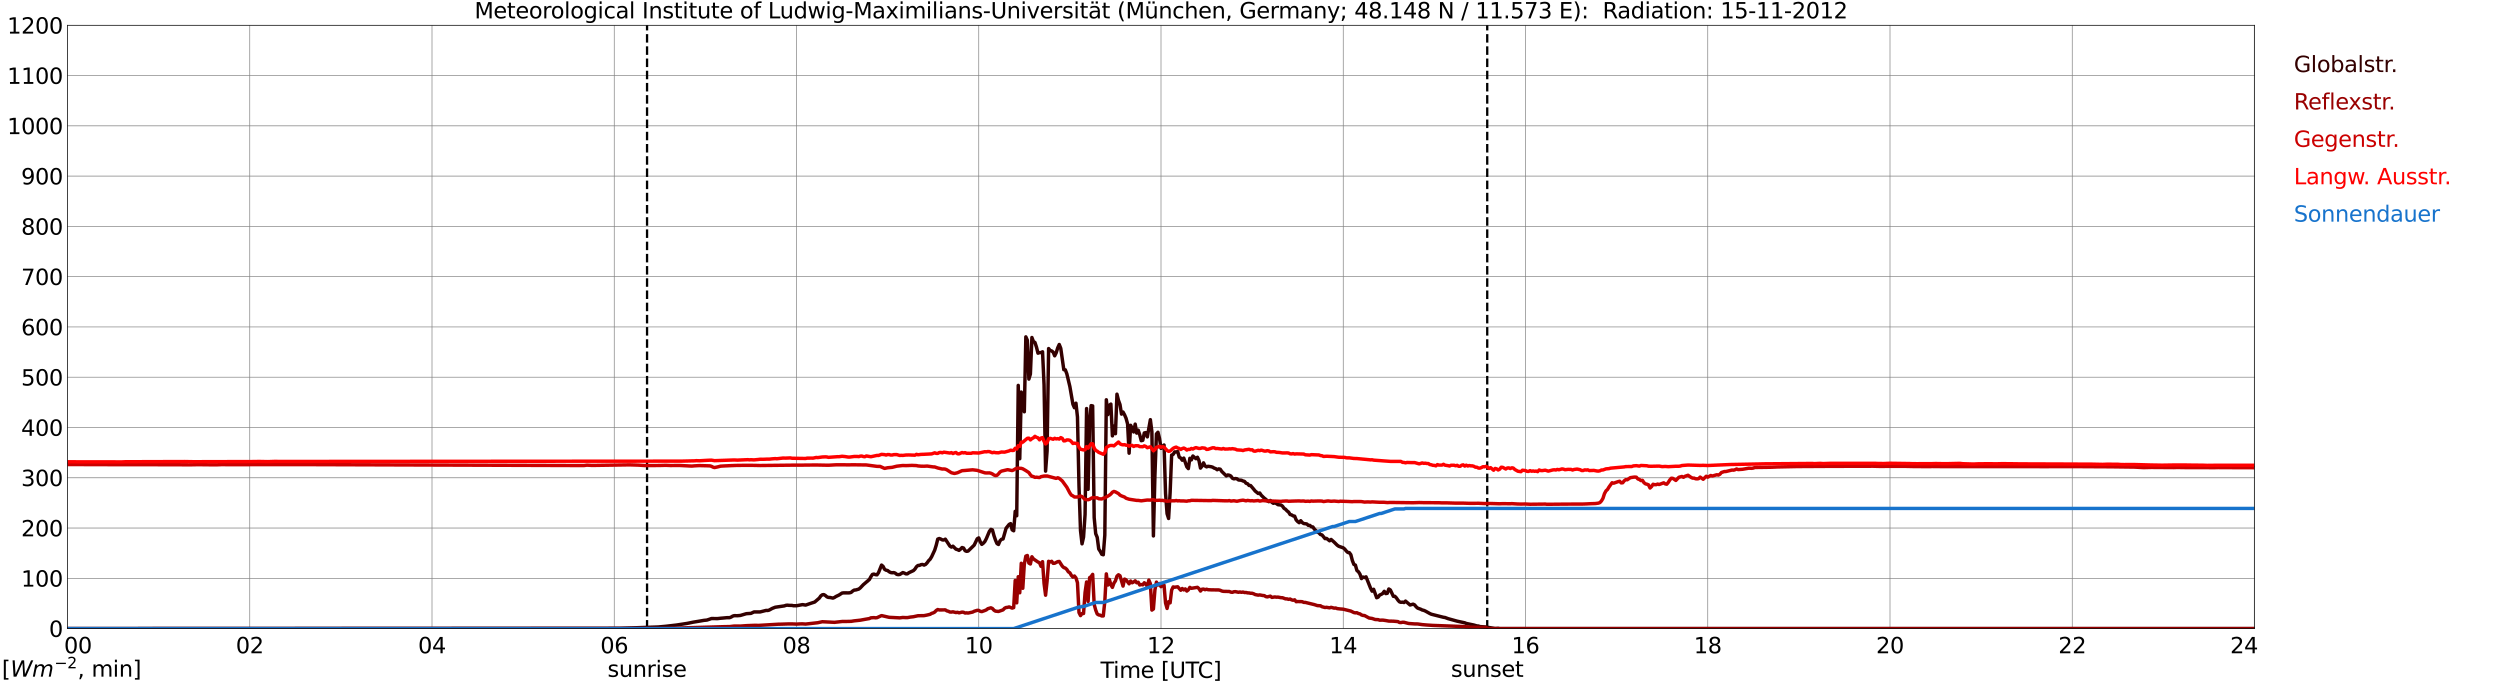 <?xml version="1.0" encoding="utf-8" standalone="no"?>
<!DOCTYPE svg PUBLIC "-//W3C//DTD SVG 1.1//EN"
  "http://www.w3.org/Graphics/SVG/1.1/DTD/svg11.dtd">
<svg xmlns:xlink="http://www.w3.org/1999/xlink" width="1085.4pt" height="296.64pt" viewBox="0 0 1085.4 296.64" xmlns="http://www.w3.org/2000/svg" version="1.1">
 <defs>
  <style type="text/css">*{stroke-linejoin: round; stroke-linecap: butt}</style>
 </defs>
 <g id="figure_1">
  <g id="patch_1">
   <path d="M 0 296.64 
L 1085.4 296.64 
L 1085.4 0 
L 0 0 
z
" style="fill: #ffffff"/>
  </g>
  <g id="axes_1">
   <g id="patch_2">
    <path d="M 29.306 272.909 
L 978.814 272.909 
L 978.814 10.976 
L 29.306 10.976 
z
" style="fill: #ffffff"/>
   </g>
   <g id="patch_3">
    <path d="M 978.814 272.909 
L 978.814 272.909 
L 978.814 10.976 
L 978.814 10.976 
z
" clip-path="url(#pe2cd0a3193)" style="fill: #d3d3d3; opacity: 0.25; stroke: #d3d3d3; stroke-linejoin: miter"/>
   </g>
   <g id="matplotlib.axis_1">
    <g id="xtick_1">
     <g id="line2d_1">
      <path d="M 29.306 272.909 
L 29.306 10.976 
" clip-path="url(#pe2cd0a3193)" style="fill: none; stroke: #808080; stroke-width: 0.3; stroke-linecap: square"/>
     </g>
     <g id="line2d_2"/>
     <g id="text_1">
      <!--    00 -->
      <g transform="translate(18.733 283.627) scale(0.095 -0.095)">
       <defs>
        <path id="DejaVuSans-20" transform="scale(0.016)"/>
        <path id="DejaVuSans-30" d="M 2034 4250 
Q 1547 4250 1301 3770 
Q 1056 3291 1056 2328 
Q 1056 1369 1301 889 
Q 1547 409 2034 409 
Q 2525 409 2770 889 
Q 3016 1369 3016 2328 
Q 3016 3291 2770 3770 
Q 2525 4250 2034 4250 
z
M 2034 4750 
Q 2819 4750 3233 4129 
Q 3647 3509 3647 2328 
Q 3647 1150 3233 529 
Q 2819 -91 2034 -91 
Q 1250 -91 836 529 
Q 422 1150 422 2328 
Q 422 3509 836 4129 
Q 1250 4750 2034 4750 
z
" transform="scale(0.016)"/>
       </defs>
       <use xlink:href="#DejaVuSans-20"/>
       <use xlink:href="#DejaVuSans-20" transform="translate(31.787 0)"/>
       <use xlink:href="#DejaVuSans-20" transform="translate(63.574 0)"/>
       <use xlink:href="#DejaVuSans-30" transform="translate(95.361 0)"/>
       <use xlink:href="#DejaVuSans-30" transform="translate(158.984 0)"/>
      </g>
     </g>
    </g>
    <g id="xtick_2">
     <g id="line2d_3">
      <path d="M 108.431 272.909 
L 108.431 10.976 
" clip-path="url(#pe2cd0a3193)" style="fill: none; stroke: #808080; stroke-width: 0.3; stroke-linecap: square"/>
     </g>
     <g id="line2d_4"/>
     <g id="text_2">
      <!-- 02 -->
      <g transform="translate(102.387 283.627) scale(0.095 -0.095)">
       <defs>
        <path id="DejaVuSans-32" d="M 1228 531 
L 3431 531 
L 3431 0 
L 469 0 
L 469 531 
Q 828 903 1448 1529 
Q 2069 2156 2228 2338 
Q 2531 2678 2651 2914 
Q 2772 3150 2772 3378 
Q 2772 3750 2511 3984 
Q 2250 4219 1831 4219 
Q 1534 4219 1204 4116 
Q 875 4013 500 3803 
L 500 4441 
Q 881 4594 1212 4672 
Q 1544 4750 1819 4750 
Q 2544 4750 2975 4387 
Q 3406 4025 3406 3419 
Q 3406 3131 3298 2873 
Q 3191 2616 2906 2266 
Q 2828 2175 2409 1742 
Q 1991 1309 1228 531 
z
" transform="scale(0.016)"/>
       </defs>
       <use xlink:href="#DejaVuSans-30"/>
       <use xlink:href="#DejaVuSans-32" transform="translate(63.623 0)"/>
      </g>
     </g>
    </g>
    <g id="xtick_3">
     <g id="line2d_5">
      <path d="M 187.557 272.909 
L 187.557 10.976 
" clip-path="url(#pe2cd0a3193)" style="fill: none; stroke: #808080; stroke-width: 0.3; stroke-linecap: square"/>
     </g>
     <g id="line2d_6"/>
     <g id="text_3">
      <!-- 04 -->
      <g transform="translate(181.513 283.627) scale(0.095 -0.095)">
       <defs>
        <path id="DejaVuSans-34" d="M 2419 4116 
L 825 1625 
L 2419 1625 
L 2419 4116 
z
M 2253 4666 
L 3047 4666 
L 3047 1625 
L 3713 1625 
L 3713 1100 
L 3047 1100 
L 3047 0 
L 2419 0 
L 2419 1100 
L 313 1100 
L 313 1709 
L 2253 4666 
z
" transform="scale(0.016)"/>
       </defs>
       <use xlink:href="#DejaVuSans-30"/>
       <use xlink:href="#DejaVuSans-34" transform="translate(63.623 0)"/>
      </g>
     </g>
    </g>
    <g id="xtick_4">
     <g id="line2d_7">
      <path d="M 266.683 272.909 
L 266.683 10.976 
" clip-path="url(#pe2cd0a3193)" style="fill: none; stroke: #808080; stroke-width: 0.3; stroke-linecap: square"/>
     </g>
     <g id="line2d_8"/>
     <g id="text_4">
      <!-- 06 -->
      <g transform="translate(260.638 283.627) scale(0.095 -0.095)">
       <defs>
        <path id="DejaVuSans-36" d="M 2113 2584 
Q 1688 2584 1439 2293 
Q 1191 2003 1191 1497 
Q 1191 994 1439 701 
Q 1688 409 2113 409 
Q 2538 409 2786 701 
Q 3034 994 3034 1497 
Q 3034 2003 2786 2293 
Q 2538 2584 2113 2584 
z
M 3366 4563 
L 3366 3988 
Q 3128 4100 2886 4159 
Q 2644 4219 2406 4219 
Q 1781 4219 1451 3797 
Q 1122 3375 1075 2522 
Q 1259 2794 1537 2939 
Q 1816 3084 2150 3084 
Q 2853 3084 3261 2657 
Q 3669 2231 3669 1497 
Q 3669 778 3244 343 
Q 2819 -91 2113 -91 
Q 1303 -91 875 529 
Q 447 1150 447 2328 
Q 447 3434 972 4092 
Q 1497 4750 2381 4750 
Q 2619 4750 2861 4703 
Q 3103 4656 3366 4563 
z
" transform="scale(0.016)"/>
       </defs>
       <use xlink:href="#DejaVuSans-30"/>
       <use xlink:href="#DejaVuSans-36" transform="translate(63.623 0)"/>
      </g>
     </g>
    </g>
    <g id="xtick_5">
     <g id="line2d_9">
      <path d="M 345.808 272.909 
L 345.808 10.976 
" clip-path="url(#pe2cd0a3193)" style="fill: none; stroke: #808080; stroke-width: 0.3; stroke-linecap: square"/>
     </g>
     <g id="line2d_10"/>
     <g id="text_5">
      <!-- 08 -->
      <g transform="translate(339.764 283.627) scale(0.095 -0.095)">
       <defs>
        <path id="DejaVuSans-38" d="M 2034 2216 
Q 1584 2216 1326 1975 
Q 1069 1734 1069 1313 
Q 1069 891 1326 650 
Q 1584 409 2034 409 
Q 2484 409 2743 651 
Q 3003 894 3003 1313 
Q 3003 1734 2745 1975 
Q 2488 2216 2034 2216 
z
M 1403 2484 
Q 997 2584 770 2862 
Q 544 3141 544 3541 
Q 544 4100 942 4425 
Q 1341 4750 2034 4750 
Q 2731 4750 3128 4425 
Q 3525 4100 3525 3541 
Q 3525 3141 3298 2862 
Q 3072 2584 2669 2484 
Q 3125 2378 3379 2068 
Q 3634 1759 3634 1313 
Q 3634 634 3220 271 
Q 2806 -91 2034 -91 
Q 1263 -91 848 271 
Q 434 634 434 1313 
Q 434 1759 690 2068 
Q 947 2378 1403 2484 
z
M 1172 3481 
Q 1172 3119 1398 2916 
Q 1625 2713 2034 2713 
Q 2441 2713 2670 2916 
Q 2900 3119 2900 3481 
Q 2900 3844 2670 4047 
Q 2441 4250 2034 4250 
Q 1625 4250 1398 4047 
Q 1172 3844 1172 3481 
z
" transform="scale(0.016)"/>
       </defs>
       <use xlink:href="#DejaVuSans-30"/>
       <use xlink:href="#DejaVuSans-38" transform="translate(63.623 0)"/>
      </g>
     </g>
    </g>
    <g id="xtick_6">
     <g id="line2d_11">
      <path d="M 424.934 272.909 
L 424.934 10.976 
" clip-path="url(#pe2cd0a3193)" style="fill: none; stroke: #808080; stroke-width: 0.3; stroke-linecap: square"/>
     </g>
     <g id="line2d_12"/>
     <g id="text_6">
      <!-- 10 -->
      <g transform="translate(418.89 283.627) scale(0.095 -0.095)">
       <defs>
        <path id="DejaVuSans-31" d="M 794 531 
L 1825 531 
L 1825 4091 
L 703 3866 
L 703 4441 
L 1819 4666 
L 2450 4666 
L 2450 531 
L 3481 531 
L 3481 0 
L 794 0 
L 794 531 
z
" transform="scale(0.016)"/>
       </defs>
       <use xlink:href="#DejaVuSans-31"/>
       <use xlink:href="#DejaVuSans-30" transform="translate(63.623 0)"/>
      </g>
     </g>
    </g>
    <g id="xtick_7">
     <g id="line2d_13">
      <path d="M 504.06 272.909 
L 504.06 10.976 
" clip-path="url(#pe2cd0a3193)" style="fill: none; stroke: #808080; stroke-width: 0.3; stroke-linecap: square"/>
     </g>
     <g id="line2d_14"/>
     <g id="text_7">
      <!-- 12 -->
      <g transform="translate(498.015 283.627) scale(0.095 -0.095)">
       <use xlink:href="#DejaVuSans-31"/>
       <use xlink:href="#DejaVuSans-32" transform="translate(63.623 0)"/>
      </g>
     </g>
    </g>
    <g id="xtick_8">
     <g id="line2d_15">
      <path d="M 583.185 272.909 
L 583.185 10.976 
" clip-path="url(#pe2cd0a3193)" style="fill: none; stroke: #808080; stroke-width: 0.3; stroke-linecap: square"/>
     </g>
     <g id="line2d_16"/>
     <g id="text_8">
      <!-- 14 -->
      <g transform="translate(577.141 283.627) scale(0.095 -0.095)">
       <use xlink:href="#DejaVuSans-31"/>
       <use xlink:href="#DejaVuSans-34" transform="translate(63.623 0)"/>
      </g>
     </g>
    </g>
    <g id="xtick_9">
     <g id="line2d_17">
      <path d="M 662.311 272.909 
L 662.311 10.976 
" clip-path="url(#pe2cd0a3193)" style="fill: none; stroke: #808080; stroke-width: 0.3; stroke-linecap: square"/>
     </g>
     <g id="line2d_18"/>
     <g id="text_9">
      <!-- 16 -->
      <g transform="translate(656.267 283.627) scale(0.095 -0.095)">
       <use xlink:href="#DejaVuSans-31"/>
       <use xlink:href="#DejaVuSans-36" transform="translate(63.623 0)"/>
      </g>
     </g>
    </g>
    <g id="xtick_10">
     <g id="line2d_19">
      <path d="M 741.437 272.909 
L 741.437 10.976 
" clip-path="url(#pe2cd0a3193)" style="fill: none; stroke: #808080; stroke-width: 0.3; stroke-linecap: square"/>
     </g>
     <g id="line2d_20"/>
     <g id="text_10">
      <!-- 18 -->
      <g transform="translate(735.392 283.627) scale(0.095 -0.095)">
       <use xlink:href="#DejaVuSans-31"/>
       <use xlink:href="#DejaVuSans-38" transform="translate(63.623 0)"/>
      </g>
     </g>
    </g>
    <g id="xtick_11">
     <g id="line2d_21">
      <path d="M 820.562 272.909 
L 820.562 10.976 
" clip-path="url(#pe2cd0a3193)" style="fill: none; stroke: #808080; stroke-width: 0.3; stroke-linecap: square"/>
     </g>
     <g id="line2d_22"/>
     <g id="text_11">
      <!-- 20 -->
      <g transform="translate(814.518 283.627) scale(0.095 -0.095)">
       <use xlink:href="#DejaVuSans-32"/>
       <use xlink:href="#DejaVuSans-30" transform="translate(63.623 0)"/>
      </g>
     </g>
    </g>
    <g id="xtick_12">
     <g id="line2d_23">
      <path d="M 899.688 272.909 
L 899.688 10.976 
" clip-path="url(#pe2cd0a3193)" style="fill: none; stroke: #808080; stroke-width: 0.3; stroke-linecap: square"/>
     </g>
     <g id="line2d_24"/>
     <g id="text_12">
      <!-- 22 -->
      <g transform="translate(893.644 283.627) scale(0.095 -0.095)">
       <use xlink:href="#DejaVuSans-32"/>
       <use xlink:href="#DejaVuSans-32" transform="translate(63.623 0)"/>
      </g>
     </g>
    </g>
    <g id="xtick_13">
     <g id="line2d_25">
      <path d="M 978.814 272.909 
L 978.814 10.976 
" clip-path="url(#pe2cd0a3193)" style="fill: none; stroke: #808080; stroke-width: 0.3; stroke-linecap: square"/>
     </g>
     <g id="line2d_26"/>
     <g id="text_13">
      <!-- 24    -->
      <g transform="translate(968.241 283.627) scale(0.095 -0.095)">
       <use xlink:href="#DejaVuSans-32"/>
       <use xlink:href="#DejaVuSans-34" transform="translate(63.623 0)"/>
       <use xlink:href="#DejaVuSans-20" transform="translate(127.246 0)"/>
       <use xlink:href="#DejaVuSans-20" transform="translate(159.033 0)"/>
       <use xlink:href="#DejaVuSans-20" transform="translate(190.82 0)"/>
      </g>
     </g>
    </g>
    <g id="text_14">
     <!-- Time [UTC] -->
     <g transform="translate(477.806 294.322) scale(0.095 -0.095)">
      <defs>
       <path id="DejaVuSans-54" d="M -19 4666 
L 3928 4666 
L 3928 4134 
L 2272 4134 
L 2272 0 
L 1638 0 
L 1638 4134 
L -19 4134 
L -19 4666 
z
" transform="scale(0.016)"/>
       <path id="DejaVuSans-69" d="M 603 3500 
L 1178 3500 
L 1178 0 
L 603 0 
L 603 3500 
z
M 603 4863 
L 1178 4863 
L 1178 4134 
L 603 4134 
L 603 4863 
z
" transform="scale(0.016)"/>
       <path id="DejaVuSans-6d" d="M 3328 2828 
Q 3544 3216 3844 3400 
Q 4144 3584 4550 3584 
Q 5097 3584 5394 3201 
Q 5691 2819 5691 2113 
L 5691 0 
L 5113 0 
L 5113 2094 
Q 5113 2597 4934 2840 
Q 4756 3084 4391 3084 
Q 3944 3084 3684 2787 
Q 3425 2491 3425 1978 
L 3425 0 
L 2847 0 
L 2847 2094 
Q 2847 2600 2669 2842 
Q 2491 3084 2119 3084 
Q 1678 3084 1418 2786 
Q 1159 2488 1159 1978 
L 1159 0 
L 581 0 
L 581 3500 
L 1159 3500 
L 1159 2956 
Q 1356 3278 1631 3431 
Q 1906 3584 2284 3584 
Q 2666 3584 2933 3390 
Q 3200 3197 3328 2828 
z
" transform="scale(0.016)"/>
       <path id="DejaVuSans-65" d="M 3597 1894 
L 3597 1613 
L 953 1613 
Q 991 1019 1311 708 
Q 1631 397 2203 397 
Q 2534 397 2845 478 
Q 3156 559 3463 722 
L 3463 178 
Q 3153 47 2828 -22 
Q 2503 -91 2169 -91 
Q 1331 -91 842 396 
Q 353 884 353 1716 
Q 353 2575 817 3079 
Q 1281 3584 2069 3584 
Q 2775 3584 3186 3129 
Q 3597 2675 3597 1894 
z
M 3022 2063 
Q 3016 2534 2758 2815 
Q 2500 3097 2075 3097 
Q 1594 3097 1305 2825 
Q 1016 2553 972 2059 
L 3022 2063 
z
" transform="scale(0.016)"/>
       <path id="DejaVuSans-5b" d="M 550 4863 
L 1875 4863 
L 1875 4416 
L 1125 4416 
L 1125 -397 
L 1875 -397 
L 1875 -844 
L 550 -844 
L 550 4863 
z
" transform="scale(0.016)"/>
       <path id="DejaVuSans-55" d="M 556 4666 
L 1191 4666 
L 1191 1831 
Q 1191 1081 1462 751 
Q 1734 422 2344 422 
Q 2950 422 3222 751 
Q 3494 1081 3494 1831 
L 3494 4666 
L 4128 4666 
L 4128 1753 
Q 4128 841 3676 375 
Q 3225 -91 2344 -91 
Q 1459 -91 1007 375 
Q 556 841 556 1753 
L 556 4666 
z
" transform="scale(0.016)"/>
       <path id="DejaVuSans-43" d="M 4122 4306 
L 4122 3641 
Q 3803 3938 3442 4084 
Q 3081 4231 2675 4231 
Q 1875 4231 1450 3742 
Q 1025 3253 1025 2328 
Q 1025 1406 1450 917 
Q 1875 428 2675 428 
Q 3081 428 3442 575 
Q 3803 722 4122 1019 
L 4122 359 
Q 3791 134 3420 21 
Q 3050 -91 2638 -91 
Q 1578 -91 968 557 
Q 359 1206 359 2328 
Q 359 3453 968 4101 
Q 1578 4750 2638 4750 
Q 3056 4750 3426 4639 
Q 3797 4528 4122 4306 
z
" transform="scale(0.016)"/>
       <path id="DejaVuSans-5d" d="M 1947 4863 
L 1947 -844 
L 622 -844 
L 622 -397 
L 1369 -397 
L 1369 4416 
L 622 4416 
L 622 4863 
L 1947 4863 
z
" transform="scale(0.016)"/>
      </defs>
      <use xlink:href="#DejaVuSans-54"/>
      <use xlink:href="#DejaVuSans-69" transform="translate(57.959 0)"/>
      <use xlink:href="#DejaVuSans-6d" transform="translate(85.742 0)"/>
      <use xlink:href="#DejaVuSans-65" transform="translate(183.154 0)"/>
      <use xlink:href="#DejaVuSans-20" transform="translate(244.678 0)"/>
      <use xlink:href="#DejaVuSans-5b" transform="translate(276.465 0)"/>
      <use xlink:href="#DejaVuSans-55" transform="translate(315.479 0)"/>
      <use xlink:href="#DejaVuSans-54" transform="translate(388.672 0)"/>
      <use xlink:href="#DejaVuSans-43" transform="translate(443.881 0)"/>
      <use xlink:href="#DejaVuSans-5d" transform="translate(513.705 0)"/>
     </g>
    </g>
   </g>
   <g id="matplotlib.axis_2">
    <g id="ytick_1">
     <g id="line2d_27">
      <path d="M 29.306 272.909 
L 978.814 272.909 
" clip-path="url(#pe2cd0a3193)" style="fill: none; stroke: #808080; stroke-width: 0.3; stroke-linecap: square"/>
     </g>
     <g id="line2d_28"/>
     <g id="text_15">
      <!-- 0 -->
      <g transform="translate(21.261 276.518) scale(0.095 -0.095)">
       <use xlink:href="#DejaVuSans-30"/>
      </g>
     </g>
    </g>
    <g id="ytick_2">
     <g id="line2d_29">
      <path d="M 29.306 251.081 
L 978.814 251.081 
" clip-path="url(#pe2cd0a3193)" style="fill: none; stroke: #808080; stroke-width: 0.3; stroke-linecap: square"/>
     </g>
     <g id="line2d_30"/>
     <g id="text_16">
      <!-- 100 -->
      <g transform="translate(9.173 254.69) scale(0.095 -0.095)">
       <use xlink:href="#DejaVuSans-31"/>
       <use xlink:href="#DejaVuSans-30" transform="translate(63.623 0)"/>
       <use xlink:href="#DejaVuSans-30" transform="translate(127.246 0)"/>
      </g>
     </g>
    </g>
    <g id="ytick_3">
     <g id="line2d_31">
      <path d="M 29.306 229.253 
L 978.814 229.253 
" clip-path="url(#pe2cd0a3193)" style="fill: none; stroke: #808080; stroke-width: 0.3; stroke-linecap: square"/>
     </g>
     <g id="line2d_32"/>
     <g id="text_17">
      <!-- 200 -->
      <g transform="translate(9.173 232.863) scale(0.095 -0.095)">
       <use xlink:href="#DejaVuSans-32"/>
       <use xlink:href="#DejaVuSans-30" transform="translate(63.623 0)"/>
       <use xlink:href="#DejaVuSans-30" transform="translate(127.246 0)"/>
      </g>
     </g>
    </g>
    <g id="ytick_4">
     <g id="line2d_33">
      <path d="M 29.306 207.426 
L 978.814 207.426 
" clip-path="url(#pe2cd0a3193)" style="fill: none; stroke: #808080; stroke-width: 0.3; stroke-linecap: square"/>
     </g>
     <g id="line2d_34"/>
     <g id="text_18">
      <!-- 300 -->
      <g transform="translate(9.173 211.035) scale(0.095 -0.095)">
       <defs>
        <path id="DejaVuSans-33" d="M 2597 2516 
Q 3050 2419 3304 2112 
Q 3559 1806 3559 1356 
Q 3559 666 3084 287 
Q 2609 -91 1734 -91 
Q 1441 -91 1130 -33 
Q 819 25 488 141 
L 488 750 
Q 750 597 1062 519 
Q 1375 441 1716 441 
Q 2309 441 2620 675 
Q 2931 909 2931 1356 
Q 2931 1769 2642 2001 
Q 2353 2234 1838 2234 
L 1294 2234 
L 1294 2753 
L 1863 2753 
Q 2328 2753 2575 2939 
Q 2822 3125 2822 3475 
Q 2822 3834 2567 4026 
Q 2313 4219 1838 4219 
Q 1578 4219 1281 4162 
Q 984 4106 628 3988 
L 628 4550 
Q 988 4650 1302 4700 
Q 1616 4750 1894 4750 
Q 2613 4750 3031 4423 
Q 3450 4097 3450 3541 
Q 3450 3153 3228 2886 
Q 3006 2619 2597 2516 
z
" transform="scale(0.016)"/>
       </defs>
       <use xlink:href="#DejaVuSans-33"/>
       <use xlink:href="#DejaVuSans-30" transform="translate(63.623 0)"/>
       <use xlink:href="#DejaVuSans-30" transform="translate(127.246 0)"/>
      </g>
     </g>
    </g>
    <g id="ytick_5">
     <g id="line2d_35">
      <path d="M 29.306 185.598 
L 978.814 185.598 
" clip-path="url(#pe2cd0a3193)" style="fill: none; stroke: #808080; stroke-width: 0.3; stroke-linecap: square"/>
     </g>
     <g id="line2d_36"/>
     <g id="text_19">
      <!-- 400 -->
      <g transform="translate(9.173 189.207) scale(0.095 -0.095)">
       <use xlink:href="#DejaVuSans-34"/>
       <use xlink:href="#DejaVuSans-30" transform="translate(63.623 0)"/>
       <use xlink:href="#DejaVuSans-30" transform="translate(127.246 0)"/>
      </g>
     </g>
    </g>
    <g id="ytick_6">
     <g id="line2d_37">
      <path d="M 29.306 163.77 
L 978.814 163.77 
" clip-path="url(#pe2cd0a3193)" style="fill: none; stroke: #808080; stroke-width: 0.3; stroke-linecap: square"/>
     </g>
     <g id="line2d_38"/>
     <g id="text_20">
      <!-- 500 -->
      <g transform="translate(9.173 167.379) scale(0.095 -0.095)">
       <defs>
        <path id="DejaVuSans-35" d="M 691 4666 
L 3169 4666 
L 3169 4134 
L 1269 4134 
L 1269 2991 
Q 1406 3038 1543 3061 
Q 1681 3084 1819 3084 
Q 2600 3084 3056 2656 
Q 3513 2228 3513 1497 
Q 3513 744 3044 326 
Q 2575 -91 1722 -91 
Q 1428 -91 1123 -41 
Q 819 9 494 109 
L 494 744 
Q 775 591 1075 516 
Q 1375 441 1709 441 
Q 2250 441 2565 725 
Q 2881 1009 2881 1497 
Q 2881 1984 2565 2268 
Q 2250 2553 1709 2553 
Q 1456 2553 1204 2497 
Q 953 2441 691 2322 
L 691 4666 
z
" transform="scale(0.016)"/>
       </defs>
       <use xlink:href="#DejaVuSans-35"/>
       <use xlink:href="#DejaVuSans-30" transform="translate(63.623 0)"/>
       <use xlink:href="#DejaVuSans-30" transform="translate(127.246 0)"/>
      </g>
     </g>
    </g>
    <g id="ytick_7">
     <g id="line2d_39">
      <path d="M 29.306 141.942 
L 978.814 141.942 
" clip-path="url(#pe2cd0a3193)" style="fill: none; stroke: #808080; stroke-width: 0.3; stroke-linecap: square"/>
     </g>
     <g id="line2d_40"/>
     <g id="text_21">
      <!-- 600 -->
      <g transform="translate(9.173 145.551) scale(0.095 -0.095)">
       <use xlink:href="#DejaVuSans-36"/>
       <use xlink:href="#DejaVuSans-30" transform="translate(63.623 0)"/>
       <use xlink:href="#DejaVuSans-30" transform="translate(127.246 0)"/>
      </g>
     </g>
    </g>
    <g id="ytick_8">
     <g id="line2d_41">
      <path d="M 29.306 120.114 
L 978.814 120.114 
" clip-path="url(#pe2cd0a3193)" style="fill: none; stroke: #808080; stroke-width: 0.3; stroke-linecap: square"/>
     </g>
     <g id="line2d_42"/>
     <g id="text_22">
      <!-- 700 -->
      <g transform="translate(9.173 123.724) scale(0.095 -0.095)">
       <defs>
        <path id="DejaVuSans-37" d="M 525 4666 
L 3525 4666 
L 3525 4397 
L 1831 0 
L 1172 0 
L 2766 4134 
L 525 4134 
L 525 4666 
z
" transform="scale(0.016)"/>
       </defs>
       <use xlink:href="#DejaVuSans-37"/>
       <use xlink:href="#DejaVuSans-30" transform="translate(63.623 0)"/>
       <use xlink:href="#DejaVuSans-30" transform="translate(127.246 0)"/>
      </g>
     </g>
    </g>
    <g id="ytick_9">
     <g id="line2d_43">
      <path d="M 29.306 98.287 
L 978.814 98.287 
" clip-path="url(#pe2cd0a3193)" style="fill: none; stroke: #808080; stroke-width: 0.3; stroke-linecap: square"/>
     </g>
     <g id="line2d_44"/>
     <g id="text_23">
      <!-- 800 -->
      <g transform="translate(9.173 101.896) scale(0.095 -0.095)">
       <use xlink:href="#DejaVuSans-38"/>
       <use xlink:href="#DejaVuSans-30" transform="translate(63.623 0)"/>
       <use xlink:href="#DejaVuSans-30" transform="translate(127.246 0)"/>
      </g>
     </g>
    </g>
    <g id="ytick_10">
     <g id="line2d_45">
      <path d="M 29.306 76.459 
L 978.814 76.459 
" clip-path="url(#pe2cd0a3193)" style="fill: none; stroke: #808080; stroke-width: 0.3; stroke-linecap: square"/>
     </g>
     <g id="line2d_46"/>
     <g id="text_24">
      <!-- 900 -->
      <g transform="translate(9.173 80.068) scale(0.095 -0.095)">
       <defs>
        <path id="DejaVuSans-39" d="M 703 97 
L 703 672 
Q 941 559 1184 500 
Q 1428 441 1663 441 
Q 2288 441 2617 861 
Q 2947 1281 2994 2138 
Q 2813 1869 2534 1725 
Q 2256 1581 1919 1581 
Q 1219 1581 811 2004 
Q 403 2428 403 3163 
Q 403 3881 828 4315 
Q 1253 4750 1959 4750 
Q 2769 4750 3195 4129 
Q 3622 3509 3622 2328 
Q 3622 1225 3098 567 
Q 2575 -91 1691 -91 
Q 1453 -91 1209 -44 
Q 966 3 703 97 
z
M 1959 2075 
Q 2384 2075 2632 2365 
Q 2881 2656 2881 3163 
Q 2881 3666 2632 3958 
Q 2384 4250 1959 4250 
Q 1534 4250 1286 3958 
Q 1038 3666 1038 3163 
Q 1038 2656 1286 2365 
Q 1534 2075 1959 2075 
z
" transform="scale(0.016)"/>
       </defs>
       <use xlink:href="#DejaVuSans-39"/>
       <use xlink:href="#DejaVuSans-30" transform="translate(63.623 0)"/>
       <use xlink:href="#DejaVuSans-30" transform="translate(127.246 0)"/>
      </g>
     </g>
    </g>
    <g id="ytick_11">
     <g id="line2d_47">
      <path d="M 29.306 54.631 
L 978.814 54.631 
" clip-path="url(#pe2cd0a3193)" style="fill: none; stroke: #808080; stroke-width: 0.3; stroke-linecap: square"/>
     </g>
     <g id="line2d_48"/>
     <g id="text_25">
      <!-- 1000 -->
      <g transform="translate(3.128 58.24) scale(0.095 -0.095)">
       <use xlink:href="#DejaVuSans-31"/>
       <use xlink:href="#DejaVuSans-30" transform="translate(63.623 0)"/>
       <use xlink:href="#DejaVuSans-30" transform="translate(127.246 0)"/>
       <use xlink:href="#DejaVuSans-30" transform="translate(190.869 0)"/>
      </g>
     </g>
    </g>
    <g id="ytick_12">
     <g id="line2d_49">
      <path d="M 29.306 32.803 
L 978.814 32.803 
" clip-path="url(#pe2cd0a3193)" style="fill: none; stroke: #808080; stroke-width: 0.3; stroke-linecap: square"/>
     </g>
     <g id="line2d_50"/>
     <g id="text_26">
      <!-- 1100 -->
      <g transform="translate(3.128 36.413) scale(0.095 -0.095)">
       <use xlink:href="#DejaVuSans-31"/>
       <use xlink:href="#DejaVuSans-31" transform="translate(63.623 0)"/>
       <use xlink:href="#DejaVuSans-30" transform="translate(127.246 0)"/>
       <use xlink:href="#DejaVuSans-30" transform="translate(190.869 0)"/>
      </g>
     </g>
    </g>
    <g id="ytick_13">
     <g id="line2d_51">
      <path d="M 29.306 10.976 
L 978.814 10.976 
" clip-path="url(#pe2cd0a3193)" style="fill: none; stroke: #808080; stroke-width: 0.3; stroke-linecap: square"/>
     </g>
     <g id="line2d_52"/>
     <g id="text_27">
      <!-- 1200 -->
      <g transform="translate(3.128 14.585) scale(0.095 -0.095)">
       <use xlink:href="#DejaVuSans-31"/>
       <use xlink:href="#DejaVuSans-32" transform="translate(63.623 0)"/>
       <use xlink:href="#DejaVuSans-30" transform="translate(127.246 0)"/>
       <use xlink:href="#DejaVuSans-30" transform="translate(190.869 0)"/>
      </g>
     </g>
    </g>
   </g>
   <g id="line2d_53">
    <path d="M 280.925 272.909 
L 280.925 10.976 
" clip-path="url(#pe2cd0a3193)" style="fill: none; stroke-dasharray: 3.7,1.6; stroke-dashoffset: 0; stroke: #000000"/>
   </g>
   <g id="line2d_54">
    <path d="M 645.695 272.909 
L 645.695 10.976 
" clip-path="url(#pe2cd0a3193)" style="fill: none; stroke-dasharray: 3.7,1.6; stroke-dashoffset: 0; stroke: #000000"/>
   </g>
   <g id="line2d_55">
    <path d="M 29.306 272.909 
L 268.661 272.806 
L 285.805 272.204 
L 289.102 271.903 
L 293.717 271.366 
L 298.333 270.654 
L 300.971 270.117 
L 303.608 269.687 
L 305.586 269.342 
L 306.905 269.213 
L 308.224 268.781 
L 308.883 268.545 
L 311.521 268.567 
L 312.839 268.417 
L 314.158 268.308 
L 315.477 268.179 
L 316.796 268.157 
L 317.455 267.899 
L 318.114 267.491 
L 318.774 267.297 
L 320.093 267.319 
L 321.411 267.21 
L 324.049 266.435 
L 326.027 266.306 
L 327.346 265.682 
L 329.983 265.682 
L 332.621 265.014 
L 333.28 265.057 
L 333.94 264.885 
L 335.258 264.154 
L 336.577 263.636 
L 340.533 263.056 
L 341.193 262.82 
L 341.852 262.733 
L 342.512 262.82 
L 343.83 262.84 
L 344.49 262.99 
L 345.808 262.99 
L 348.446 262.497 
L 349.765 262.711 
L 351.743 262.023 
L 353.721 261.377 
L 355.699 259.677 
L 356.359 258.729 
L 357.018 258.234 
L 357.677 258.149 
L 358.337 258.535 
L 358.996 259.116 
L 359.655 259.376 
L 360.315 259.395 
L 361.634 259.677 
L 362.293 259.395 
L 362.952 258.965 
L 364.271 258.341 
L 365.59 257.481 
L 366.249 257.394 
L 368.227 257.415 
L 368.887 257.372 
L 369.546 257.18 
L 370.206 256.597 
L 370.865 256.189 
L 371.524 256.145 
L 372.843 255.759 
L 373.502 255.241 
L 374.821 253.842 
L 377.459 251.583 
L 378.118 250.354 
L 378.777 249.387 
L 379.437 249.237 
L 380.096 249.494 
L 380.756 249.56 
L 381.415 248.612 
L 382.734 245.34 
L 383.393 245.899 
L 384.053 247.191 
L 384.712 247.556 
L 385.371 247.706 
L 386.031 248.224 
L 386.69 248.569 
L 387.349 248.676 
L 388.009 248.59 
L 388.668 248.826 
L 389.328 249.365 
L 389.987 249.494 
L 390.646 249.409 
L 391.965 248.59 
L 392.624 248.804 
L 393.284 249.149 
L 393.943 249.149 
L 394.603 248.654 
L 396.581 247.728 
L 397.24 247.063 
L 397.899 246.05 
L 398.559 245.491 
L 399.218 245.469 
L 399.878 245.146 
L 400.537 245.059 
L 401.196 245.34 
L 401.856 245.039 
L 402.515 244.349 
L 403.175 243.424 
L 403.834 242.778 
L 404.493 241.68 
L 405.812 238.838 
L 406.471 236.707 
L 407.131 234.06 
L 407.79 233.802 
L 408.45 234.038 
L 409.109 234.405 
L 409.768 234.448 
L 410.428 234.082 
L 412.406 237.096 
L 413.065 237.526 
L 413.725 237.137 
L 415.043 238.43 
L 415.703 238.624 
L 416.362 238.947 
L 417.022 238.408 
L 417.681 237.72 
L 418.34 237.934 
L 419 239.098 
L 419.659 239.377 
L 420.318 239.248 
L 422.956 236.664 
L 424.275 233.909 
L 424.934 233.542 
L 425.593 235.223 
L 426.253 236.341 
L 426.912 235.847 
L 427.572 235.114 
L 428.231 233.844 
L 429.55 230.703 
L 430.209 229.84 
L 430.869 230.078 
L 431.528 232.51 
L 432.187 234.448 
L 432.847 235.998 
L 433.506 236.384 
L 434.165 234.813 
L 434.825 234.125 
L 435.484 233.994 
L 436.803 229.345 
L 438.122 227.688 
L 438.781 227.343 
L 439.44 230.035 
L 440.1 230.443 
L 440.759 222.004 
L 441.419 223.921 
L 442.078 167.328 
L 442.737 199.166 
L 443.397 170.214 
L 444.056 172.752 
L 444.716 178.781 
L 445.375 146.253 
L 446.034 147.74 
L 446.694 164.595 
L 447.353 162.419 
L 448.012 146.533 
L 448.672 148.277 
L 449.331 148.687 
L 449.991 150.689 
L 450.65 153.336 
L 451.309 153.098 
L 451.969 153.077 
L 452.628 152.734 
L 453.287 167.07 
L 453.947 204.546 
L 454.606 195.785 
L 455.266 151.335 
L 455.925 152.151 
L 456.584 152.367 
L 457.244 152.884 
L 457.903 154.476 
L 458.563 153.142 
L 459.222 151.012 
L 459.881 149.569 
L 460.541 151.247 
L 461.859 160.505 
L 462.519 160.568 
L 463.178 162.312 
L 464.497 167.845 
L 465.816 175.509 
L 466.475 177.015 
L 467.134 175.055 
L 467.794 181.04 
L 468.453 211.049 
L 469.113 230.38 
L 469.772 236.105 
L 470.431 233.2 
L 471.091 223.382 
L 471.75 177.382 
L 472.409 212.448 
L 473.069 182.957 
L 473.728 176.111 
L 474.388 176.24 
L 475.047 224.717 
L 475.706 231.691 
L 476.366 233.307 
L 477.025 238.364 
L 477.685 239.355 
L 478.344 240.647 
L 479.003 240.861 
L 479.663 232.338 
L 480.322 173.571 
L 480.981 180.008 
L 481.641 175.961 
L 482.3 175.443 
L 482.96 189.241 
L 483.619 184.958 
L 484.278 188.296 
L 484.938 171.139 
L 485.597 173.828 
L 486.256 175.638 
L 486.916 179.792 
L 487.575 178.888 
L 488.235 180.093 
L 488.894 181.621 
L 489.553 184.076 
L 490.213 196.754 
L 490.872 184.657 
L 491.532 185.84 
L 492.191 187.54 
L 492.85 184.14 
L 493.51 188.036 
L 494.169 186.766 
L 494.828 188.789 
L 495.488 191.33 
L 496.147 191.157 
L 496.807 187.973 
L 497.466 187.822 
L 498.125 189.673 
L 499.444 182.204 
L 500.103 187.477 
L 500.763 232.682 
L 501.422 206.312 
L 502.082 188.403 
L 502.741 187.671 
L 503.4 190.297 
L 504.06 194.645 
L 504.719 193.805 
L 505.379 193.203 
L 506.038 214.321 
L 506.697 223.039 
L 507.357 225.104 
L 508.016 213.932 
L 508.675 197.572 
L 509.335 197.293 
L 509.994 196.195 
L 510.654 196.217 
L 511.313 196.045 
L 511.972 198.476 
L 512.632 198.865 
L 513.291 199.812 
L 513.95 198.887 
L 515.269 202.674 
L 515.929 203.449 
L 516.588 198.972 
L 517.247 199.661 
L 517.907 197.981 
L 519.226 199.144 
L 519.885 198.52 
L 520.544 199.941 
L 521.204 203.235 
L 521.863 202.394 
L 522.522 200.951 
L 523.182 202.287 
L 523.841 202.695 
L 524.501 202.438 
L 525.819 202.632 
L 526.479 202.824 
L 527.138 203.235 
L 527.797 203.449 
L 528.457 203.944 
L 529.116 203.579 
L 529.776 203.708 
L 530.435 204.675 
L 532.413 206.614 
L 533.073 206.205 
L 533.732 206.334 
L 534.391 206.679 
L 535.051 207.626 
L 535.71 207.906 
L 536.369 207.755 
L 537.029 207.862 
L 537.688 208.379 
L 539.007 208.508 
L 539.666 208.831 
L 540.326 209.004 
L 540.985 209.82 
L 541.644 210.014 
L 542.304 210.767 
L 542.963 210.811 
L 544.282 212.361 
L 544.941 213.179 
L 546.26 214.255 
L 546.919 214.039 
L 547.579 215.008 
L 548.898 216.279 
L 549.557 216.774 
L 550.216 217.42 
L 550.876 217.807 
L 551.535 217.292 
L 552.195 218.086 
L 552.854 218.518 
L 553.513 218.324 
L 554.173 218.647 
L 554.832 219.121 
L 556.151 219.25 
L 556.81 219.745 
L 557.47 220.692 
L 558.129 221.101 
L 558.788 221.812 
L 559.448 222.327 
L 560.107 223.382 
L 560.766 223.554 
L 561.426 223.986 
L 562.085 224.093 
L 562.745 225.728 
L 563.404 226.44 
L 564.063 226.935 
L 564.723 226.073 
L 565.382 226.87 
L 566.042 227.3 
L 567.36 227.472 
L 568.02 228.096 
L 568.679 228.096 
L 569.338 228.699 
L 569.998 228.786 
L 570.657 229.733 
L 571.976 231.024 
L 572.635 231.347 
L 573.295 232.08 
L 573.954 232.231 
L 575.273 233.844 
L 575.932 233.759 
L 577.251 234.791 
L 577.91 234.21 
L 579.229 235.374 
L 580.548 236.686 
L 581.207 237.159 
L 583.185 237.849 
L 583.845 238.408 
L 584.504 239.226 
L 585.164 239.851 
L 585.823 239.936 
L 586.482 240.82 
L 587.142 243.38 
L 587.801 245.059 
L 588.46 245.34 
L 589.12 247.706 
L 589.779 248.224 
L 590.439 249.278 
L 591.098 251.195 
L 591.757 250.527 
L 592.417 250.743 
L 593.076 250.441 
L 595.054 255.392 
L 595.714 256.662 
L 596.373 255.844 
L 597.692 259.504 
L 598.351 259.245 
L 599.011 258.319 
L 599.67 258.062 
L 600.329 257.653 
L 600.989 256.728 
L 601.648 257.717 
L 602.307 257.588 
L 602.967 255.715 
L 603.626 256.123 
L 604.945 258.902 
L 605.604 258.902 
L 606.264 259.59 
L 606.923 260.559 
L 607.582 261.29 
L 608.242 261.506 
L 608.901 261.421 
L 609.561 261.591 
L 610.22 260.967 
L 612.198 262.669 
L 613.517 262.303 
L 614.176 262.626 
L 614.836 263.444 
L 615.495 264.025 
L 616.814 264.499 
L 617.473 264.843 
L 618.133 264.994 
L 618.792 265.273 
L 620.77 266.371 
L 621.429 266.673 
L 626.705 268.006 
L 627.364 268.094 
L 628.683 268.589 
L 632.639 269.687 
L 635.936 270.396 
L 636.595 270.676 
L 639.892 271.366 
L 641.211 271.752 
L 641.87 271.796 
L 642.53 272.031 
L 645.167 272.226 
L 649.123 272.872 
L 650.442 272.787 
L 651.102 272.909 
L 978.154 272.909 
L 978.154 272.909 
" clip-path="url(#pe2cd0a3193)" style="fill: none; stroke: #330000; stroke-width: 1.5; stroke-linecap: square"/>
   </g>
   <g id="line2d_56">
    <path d="M 29.306 272.909 
L 289.102 272.817 
L 314.818 272.064 
L 316.796 272.042 
L 318.774 271.804 
L 321.411 271.826 
L 324.049 271.632 
L 326.686 271.525 
L 328.005 271.481 
L 329.324 271.525 
L 337.896 271.008 
L 339.215 270.986 
L 342.512 270.879 
L 344.49 270.901 
L 345.808 270.966 
L 347.127 270.879 
L 348.446 270.857 
L 349.765 270.944 
L 355.04 270.361 
L 357.018 269.931 
L 362.293 270.191 
L 364.271 269.975 
L 365.59 269.825 
L 366.909 269.825 
L 369.546 269.759 
L 370.865 269.545 
L 373.502 269.264 
L 375.481 268.899 
L 377.459 268.554 
L 378.118 268.231 
L 379.437 268.146 
L 380.096 268.231 
L 380.756 268.168 
L 382.734 267.262 
L 386.031 268.015 
L 390.646 268.253 
L 391.965 268.08 
L 393.284 268.146 
L 393.943 268.146 
L 395.262 267.908 
L 396.581 267.757 
L 398.559 267.327 
L 401.196 267.284 
L 402.515 267.026 
L 403.834 266.703 
L 404.493 266.295 
L 405.153 266.101 
L 405.812 265.734 
L 406.471 265.046 
L 407.131 264.636 
L 407.79 264.809 
L 410.428 264.787 
L 411.087 265.217 
L 411.746 265.389 
L 412.406 265.712 
L 413.065 265.734 
L 413.725 265.627 
L 415.043 265.95 
L 415.703 265.821 
L 416.362 266.079 
L 417.681 265.756 
L 418.34 265.821 
L 419 266.164 
L 419.659 266.079 
L 420.318 266.164 
L 422.297 265.734 
L 422.956 265.389 
L 424.275 264.981 
L 424.934 265.003 
L 425.593 265.411 
L 426.253 265.54 
L 427.572 265.066 
L 428.231 264.787 
L 428.89 264.269 
L 430.209 263.883 
L 430.869 264.184 
L 431.528 264.915 
L 432.187 265.326 
L 433.506 265.476 
L 435.484 264.787 
L 436.144 264.077 
L 436.803 263.754 
L 437.462 263.689 
L 438.122 263.494 
L 439.44 264.012 
L 440.1 263.798 
L 440.759 252 
L 441.419 261.731 
L 442.078 250.387 
L 442.737 257.361 
L 443.397 244.552 
L 444.056 255.401 
L 444.716 244.961 
L 445.375 241.453 
L 446.034 241.173 
L 446.694 244.467 
L 447.353 244.854 
L 448.012 241.732 
L 448.672 242.658 
L 450.65 244.013 
L 451.309 244.314 
L 451.969 245.886 
L 452.628 243.863 
L 453.287 253.292 
L 453.947 258.415 
L 454.606 252.238 
L 455.266 243.69 
L 455.925 243.994 
L 456.584 243.69 
L 457.244 244.574 
L 457.903 244.531 
L 459.222 243.843 
L 459.881 243.756 
L 461.2 245.801 
L 461.859 246.425 
L 462.519 246.641 
L 463.178 247.244 
L 463.838 248.276 
L 464.497 248.684 
L 465.156 249.826 
L 465.816 250.557 
L 466.475 250.084 
L 467.134 250.902 
L 467.794 252.991 
L 468.453 265.95 
L 469.113 267.262 
L 469.772 266.38 
L 470.431 266.358 
L 471.091 257.254 
L 471.75 252.668 
L 472.409 261.107 
L 473.069 250.795 
L 473.728 250.343 
L 474.388 249.374 
L 475.047 262.418 
L 475.706 264.852 
L 476.366 266.574 
L 477.025 266.983 
L 477.685 267.09 
L 478.344 267.434 
L 479.003 267.413 
L 479.663 261.107 
L 480.322 249.158 
L 480.981 254.002 
L 481.641 251.57 
L 482.3 253.916 
L 482.96 255.014 
L 483.619 253.185 
L 484.278 252.194 
L 484.938 250.149 
L 485.597 249.547 
L 486.256 249.977 
L 487.575 254.453 
L 488.235 251.419 
L 488.894 251.742 
L 490.213 253.465 
L 490.872 252.26 
L 491.532 253.013 
L 492.191 252.668 
L 492.85 252.172 
L 493.51 253.013 
L 494.169 252.797 
L 494.828 253.98 
L 495.488 253.788 
L 496.147 253.916 
L 496.807 253.013 
L 497.466 253.572 
L 498.125 254.626 
L 498.785 251.849 
L 499.444 253.421 
L 500.103 264.874 
L 500.763 264.4 
L 501.422 256.091 
L 502.082 252.733 
L 502.741 254.002 
L 503.4 253.355 
L 504.06 254.713 
L 504.719 253.659 
L 505.379 254.067 
L 506.038 261.816 
L 506.697 264.162 
L 507.357 261.235 
L 508.016 261.731 
L 508.675 256.219 
L 509.335 254.82 
L 509.994 254.949 
L 511.313 254.757 
L 512.632 256.263 
L 513.291 255.51 
L 513.95 256.112 
L 514.61 255.682 
L 515.269 256.608 
L 515.929 256.091 
L 516.588 255.014 
L 517.247 255.423 
L 519.885 254.993 
L 520.544 255.551 
L 521.204 256.608 
L 521.863 255.833 
L 522.522 255.746 
L 523.182 256.025 
L 523.841 255.811 
L 524.501 256.025 
L 525.819 256.091 
L 529.116 256.134 
L 529.776 256.285 
L 530.435 256.586 
L 531.094 256.737 
L 533.732 256.8 
L 534.391 257.081 
L 535.051 257.167 
L 535.71 256.909 
L 536.369 256.865 
L 537.688 257.145 
L 538.348 257.016 
L 539.007 257.167 
L 539.666 257.038 
L 540.326 257.254 
L 540.985 257.232 
L 541.644 257.405 
L 542.304 257.424 
L 542.963 257.575 
L 543.623 257.575 
L 544.282 257.791 
L 544.941 258.136 
L 546.26 258.393 
L 546.919 258.286 
L 548.238 258.544 
L 548.898 258.588 
L 549.557 259.018 
L 550.216 259.146 
L 551.535 258.823 
L 552.195 259.362 
L 553.513 259.168 
L 554.173 259.277 
L 554.832 259.234 
L 556.151 259.491 
L 556.81 259.513 
L 558.129 260.009 
L 558.788 260.009 
L 559.448 260.223 
L 560.107 260.072 
L 560.766 260.439 
L 561.426 260.611 
L 562.085 260.417 
L 562.745 261.235 
L 563.404 261.17 
L 564.723 261.192 
L 565.382 261.235 
L 566.042 261.537 
L 566.701 261.537 
L 570.657 262.506 
L 571.976 262.936 
L 573.295 263.001 
L 573.954 263.409 
L 575.273 263.754 
L 575.932 263.667 
L 577.251 263.905 
L 577.91 263.667 
L 579.229 264.034 
L 579.889 263.968 
L 580.548 264.228 
L 581.867 264.379 
L 583.185 264.485 
L 586.482 265.304 
L 587.801 265.95 
L 588.46 266.079 
L 589.12 266.013 
L 589.779 266.38 
L 590.439 266.509 
L 591.098 266.983 
L 591.757 267.199 
L 592.417 267.24 
L 594.395 268.318 
L 595.714 268.511 
L 597.032 268.962 
L 598.351 269.028 
L 599.011 269.264 
L 600.329 269.222 
L 601.648 269.414 
L 602.967 269.652 
L 604.945 269.696 
L 606.923 269.868 
L 607.582 270.255 
L 608.242 270.298 
L 608.901 270.148 
L 609.561 270.169 
L 611.539 270.685 
L 614.176 270.879 
L 615.495 270.901 
L 617.473 271.18 
L 619.451 271.352 
L 622.089 271.525 
L 635.936 272.042 
L 636.595 272.149 
L 637.255 272.127 
L 637.914 272.256 
L 641.211 272.343 
L 643.189 272.407 
L 643.848 272.365 
L 644.508 272.45 
L 645.167 272.407 
L 645.827 272.909 
L 978.154 272.909 
L 978.154 272.909 
" clip-path="url(#pe2cd0a3193)" style="fill: none; stroke: #990000; stroke-width: 1.5; stroke-linecap: square"/>
   </g>
   <g id="line2d_57">
    <path d="M 29.306 201.68 
L 56.34 201.755 
L 59.637 201.742 
L 77.441 201.772 
L 82.056 201.814 
L 86.013 201.737 
L 91.288 201.792 
L 93.925 201.809 
L 96.563 201.704 
L 98.541 201.742 
L 128.872 201.7 
L 253.495 202.126 
L 254.814 201.951 
L 256.792 202.058 
L 258.77 202.047 
L 273.277 201.82 
L 277.233 201.94 
L 279.87 202.119 
L 285.145 202.104 
L 286.464 202.091 
L 289.102 202.017 
L 291.08 202.108 
L 295.036 202.082 
L 300.311 202.359 
L 301.63 202.244 
L 303.608 202.141 
L 306.905 202.222 
L 308.224 202.268 
L 308.883 202.451 
L 309.543 202.805 
L 310.202 202.997 
L 311.521 202.722 
L 312.839 202.388 
L 314.158 202.307 
L 316.796 202.182 
L 319.433 202.076 
L 322.73 202.032 
L 325.368 202.019 
L 328.005 202.058 
L 329.983 202.106 
L 345.808 201.929 
L 347.787 201.955 
L 349.765 201.912 
L 351.743 201.901 
L 354.38 201.881 
L 359.655 201.984 
L 362.952 201.801 
L 366.249 201.79 
L 368.227 201.838 
L 370.206 201.79 
L 376.14 201.868 
L 380.756 202.479 
L 382.074 202.486 
L 384.053 203.368 
L 385.371 203.077 
L 387.349 202.898 
L 389.328 202.401 
L 391.965 202.1 
L 393.284 202.158 
L 395.921 202.052 
L 397.899 202.139 
L 398.559 202.287 
L 399.878 202.399 
L 401.196 202.423 
L 402.515 202.346 
L 405.153 202.709 
L 405.812 202.73 
L 407.131 203.178 
L 409.109 203.641 
L 409.768 203.601 
L 410.428 203.693 
L 411.087 203.972 
L 413.065 205.243 
L 414.384 205.564 
L 415.703 205.243 
L 417.681 204.35 
L 419 204.25 
L 422.297 203.968 
L 424.275 204.215 
L 427.572 205.282 
L 428.231 205.345 
L 429.55 205.306 
L 430.209 205.468 
L 430.869 205.767 
L 431.528 206.223 
L 432.187 206.476 
L 432.847 206.371 
L 433.506 205.74 
L 434.165 204.924 
L 434.825 204.531 
L 437.462 203.913 
L 439.44 204.3 
L 440.1 204.025 
L 440.759 203.575 
L 442.078 203.197 
L 442.737 203.344 
L 443.397 203.337 
L 444.056 203.542 
L 445.375 204.311 
L 446.694 205.182 
L 447.353 206.146 
L 448.012 206.79 
L 448.672 206.913 
L 449.331 207.262 
L 449.991 207.179 
L 451.309 207.345 
L 451.969 206.95 
L 453.287 206.675 
L 454.606 206.646 
L 458.563 207.705 
L 459.222 207.423 
L 459.881 207.683 
L 461.2 208.812 
L 463.178 211.54 
L 464.497 214.042 
L 465.156 214.98 
L 465.816 215.294 
L 466.475 215.783 
L 467.794 215.777 
L 469.113 215.353 
L 469.772 215.611 
L 471.091 216.849 
L 472.409 216.969 
L 473.069 216.774 
L 473.728 216.342 
L 474.388 216.054 
L 475.047 216.054 
L 475.706 216.17 
L 476.366 216.115 
L 477.025 216.536 
L 478.344 216.632 
L 479.003 216.292 
L 479.663 216.168 
L 481.641 214.998 
L 482.3 214.469 
L 482.96 213.703 
L 483.619 213.365 
L 484.278 213.561 
L 485.597 214.295 
L 486.256 214.96 
L 486.916 215.305 
L 488.235 215.803 
L 488.894 216.316 
L 490.213 216.739 
L 493.51 217.257 
L 494.169 217.255 
L 495.488 217.442 
L 496.807 217.263 
L 498.125 217.091 
L 499.444 217.135 
L 500.103 216.969 
L 500.763 216.962 
L 501.422 217.239 
L 502.741 217.222 
L 503.4 217.154 
L 504.06 217.294 
L 504.719 217.228 
L 505.379 217.394 
L 506.038 217.425 
L 506.697 217.623 
L 508.675 217.436 
L 509.994 217.431 
L 510.654 217.303 
L 511.313 217.462 
L 511.972 217.396 
L 512.632 217.497 
L 513.95 217.492 
L 515.269 217.599 
L 515.929 217.423 
L 516.588 217.414 
L 517.247 217.22 
L 525.819 217.355 
L 526.479 217.239 
L 531.754 217.431 
L 533.073 217.444 
L 533.732 217.324 
L 534.391 217.554 
L 535.71 217.403 
L 537.029 217.628 
L 538.348 217.331 
L 539.666 217.15 
L 540.985 217.444 
L 541.644 217.25 
L 542.963 217.447 
L 543.623 217.372 
L 544.282 217.499 
L 546.26 217.307 
L 546.919 217.56 
L 548.238 217.324 
L 550.216 217.508 
L 553.513 217.562 
L 556.151 217.676 
L 556.81 217.582 
L 558.129 217.519 
L 558.788 217.503 
L 559.448 217.628 
L 561.426 217.545 
L 564.063 217.475 
L 564.723 217.547 
L 566.042 217.501 
L 566.701 217.656 
L 568.02 217.586 
L 568.679 217.702 
L 569.338 217.49 
L 569.998 217.578 
L 572.635 217.501 
L 573.954 217.543 
L 574.613 217.763 
L 575.932 217.56 
L 576.592 217.482 
L 577.91 217.639 
L 579.229 217.549 
L 580.548 217.661 
L 581.207 217.739 
L 581.867 217.602 
L 585.164 217.711 
L 586.482 217.783 
L 587.142 217.816 
L 587.801 217.735 
L 589.779 217.746 
L 591.098 217.761 
L 592.417 217.984 
L 593.736 217.909 
L 595.054 217.971 
L 595.714 217.896 
L 599.011 218.073 
L 600.989 218.075 
L 602.307 218.202 
L 603.626 218.136 
L 613.517 218.27 
L 616.154 218.184 
L 618.133 218.235 
L 624.726 218.265 
L 626.045 218.328 
L 628.023 218.322 
L 631.98 218.444 
L 635.276 218.442 
L 637.255 218.51 
L 638.573 218.534 
L 641.87 218.505 
L 644.508 218.619 
L 647.145 218.597 
L 648.464 218.634 
L 651.102 218.719 
L 652.42 218.662 
L 655.717 218.708 
L 656.377 218.652 
L 657.695 218.745 
L 659.014 218.824 
L 660.333 218.841 
L 662.311 218.82 
L 664.289 218.927 
L 670.224 218.857 
L 670.883 218.833 
L 671.542 218.946 
L 679.455 218.87 
L 687.368 218.833 
L 688.686 218.785 
L 690.664 218.682 
L 692.643 218.619 
L 693.961 218.44 
L 694.621 218.195 
L 695.28 217.488 
L 695.939 216.379 
L 696.599 214.321 
L 697.258 213.12 
L 697.918 212.509 
L 698.577 211.416 
L 699.896 209.593 
L 700.555 209.794 
L 702.533 209.1 
L 703.193 208.94 
L 703.852 209.648 
L 704.511 209.593 
L 705.171 208.746 
L 705.83 208.238 
L 706.49 208.303 
L 707.808 207.384 
L 709.127 207.183 
L 709.786 207.12 
L 710.446 207.188 
L 711.105 207.949 
L 711.765 208.168 
L 712.424 208.652 
L 713.083 208.541 
L 713.743 209.554 
L 714.402 210.073 
L 715.062 210.23 
L 715.721 210.503 
L 716.38 211.876 
L 717.04 211.239 
L 717.699 210.243 
L 718.358 210.429 
L 719.018 210.433 
L 719.677 210.163 
L 720.337 210.364 
L 722.315 209.624 
L 722.974 210.084 
L 723.633 210.228 
L 724.293 209.436 
L 724.952 208.388 
L 725.612 207.637 
L 726.271 207.674 
L 727.59 208.585 
L 728.909 207.212 
L 730.227 206.869 
L 730.887 207.22 
L 731.546 206.797 
L 732.865 206.336 
L 734.184 207.257 
L 734.843 207.576 
L 735.502 207.574 
L 736.162 207.862 
L 736.821 207.908 
L 737.48 207.816 
L 738.14 207.142 
L 739.459 208.078 
L 740.777 206.773 
L 741.437 207.161 
L 742.756 206.439 
L 743.415 206.675 
L 745.393 206.103 
L 746.052 206.256 
L 746.712 205.889 
L 747.371 205.147 
L 748.69 204.712 
L 749.349 204.712 
L 751.987 204.073 
L 752.646 204.134 
L 753.306 203.935 
L 753.965 203.606 
L 754.624 203.881 
L 756.602 203.737 
L 759.24 203.274 
L 760.559 203.326 
L 761.218 203.217 
L 761.878 202.973 
L 763.196 202.942 
L 766.493 202.901 
L 769.131 202.855 
L 771.768 202.735 
L 773.087 202.709 
L 780.34 202.551 
L 794.847 202.466 
L 813.309 202.42 
L 815.947 202.488 
L 825.178 202.46 
L 827.816 202.482 
L 830.453 202.54 
L 837.706 202.595 
L 839.025 202.534 
L 840.344 202.562 
L 842.981 202.569 
L 861.444 202.582 
L 885.182 202.593 
L 888.479 202.623 
L 890.457 202.571 
L 893.754 202.573 
L 896.391 202.588 
L 899.029 202.597 
L 901.007 202.578 
L 912.876 202.647 
L 916.173 202.661 
L 926.723 202.8 
L 930.679 203.023 
L 933.976 202.938 
L 943.867 203.003 
L 945.185 202.951 
L 949.801 203.023 
L 951.12 203.008 
L 952.438 203.018 
L 961.67 203.036 
L 962.989 202.999 
L 964.967 203.018 
L 978.154 203.06 
L 978.154 203.06 
" clip-path="url(#pe2cd0a3193)" style="fill: none; stroke: #cc0000; stroke-width: 1.5; stroke-linecap: square"/>
   </g>
   <g id="line2d_58">
    <path d="M 29.306 200.495 
L 31.284 200.48 
L 33.262 200.513 
L 53.043 200.539 
L 54.362 200.471 
L 80.078 200.39 
L 84.034 200.458 
L 110.41 200.388 
L 112.388 200.347 
L 116.344 200.423 
L 118.982 200.331 
L 128.872 200.345 
L 295.696 200.207 
L 300.311 200.098 
L 301.63 200.07 
L 302.289 200 
L 303.608 200.052 
L 304.927 199.971 
L 307.564 199.825 
L 308.883 199.781 
L 310.202 200.004 
L 318.774 199.696 
L 320.093 199.764 
L 324.708 199.568 
L 325.368 199.65 
L 326.027 199.594 
L 327.346 199.666 
L 329.324 199.478 
L 329.983 199.393 
L 331.302 199.41 
L 333.28 199.321 
L 333.94 199.349 
L 335.258 199.207 
L 336.577 199.109 
L 337.236 199.177 
L 339.874 198.876 
L 341.193 198.895 
L 342.512 198.834 
L 343.171 198.812 
L 343.83 198.952 
L 349.765 199.05 
L 350.424 198.904 
L 351.743 198.889 
L 353.062 198.893 
L 354.38 198.609 
L 355.04 198.675 
L 357.018 198.402 
L 358.337 198.35 
L 358.996 198.387 
L 359.655 198.561 
L 363.612 198.275 
L 364.271 198.286 
L 365.59 198.094 
L 366.909 198.225 
L 368.227 198.437 
L 368.887 198.448 
L 370.865 198.179 
L 372.184 198.175 
L 372.843 198.256 
L 373.502 198.035 
L 374.162 197.994 
L 374.821 198.214 
L 375.481 198.304 
L 376.14 197.95 
L 377.459 198.19 
L 378.118 198.291 
L 380.756 197.723 
L 381.415 197.749 
L 382.734 197.26 
L 384.053 197.385 
L 384.712 197.57 
L 385.371 197.35 
L 386.031 197.361 
L 386.69 197.559 
L 387.349 197.559 
L 388.009 197.385 
L 389.328 197.365 
L 390.646 197.745 
L 391.306 197.673 
L 391.965 197.73 
L 393.284 197.553 
L 394.603 197.522 
L 395.921 197.575 
L 397.24 197.631 
L 397.899 197.252 
L 398.559 197.444 
L 399.878 197.276 
L 401.196 197.234 
L 404.493 197.062 
L 405.812 196.595 
L 406.471 196.833 
L 407.131 196.85 
L 407.79 196.481 
L 408.45 196.42 
L 409.109 196.601 
L 409.768 196.304 
L 411.087 196.503 
L 412.406 196.691 
L 413.065 196.503 
L 413.725 196.909 
L 414.384 196.608 
L 415.043 196.455 
L 415.703 196.998 
L 416.362 197.051 
L 417.681 196.47 
L 418.34 196.651 
L 419 196.501 
L 419.659 196.791 
L 421.637 196.808 
L 422.297 196.584 
L 424.934 196.684 
L 427.572 196.112 
L 428.231 196.175 
L 428.89 196.038 
L 429.55 196.073 
L 430.869 196.575 
L 431.528 196.363 
L 432.187 196.531 
L 433.506 196.592 
L 434.825 196.243 
L 436.144 196.304 
L 438.122 195.759 
L 438.781 195.438 
L 439.44 195.582 
L 440.1 195.542 
L 440.759 194.619 
L 441.419 194.951 
L 442.078 193.488 
L 442.737 193.807 
L 443.397 191.971 
L 444.056 191.961 
L 446.034 190.291 
L 446.694 190.243 
L 447.353 190.994 
L 448.012 190.43 
L 448.672 190.079 
L 449.331 189.437 
L 449.991 189.872 
L 450.65 190.077 
L 451.309 190.963 
L 451.969 190.179 
L 452.628 190.011 
L 453.287 191.583 
L 453.947 192.746 
L 454.606 192.201 
L 455.266 190.47 
L 455.925 190.308 
L 457.244 190.712 
L 457.903 190.295 
L 458.563 190.57 
L 459.222 190.439 
L 459.881 190.633 
L 460.541 189.992 
L 461.2 190.321 
L 461.859 191.419 
L 462.519 191.358 
L 463.178 190.983 
L 463.838 191.002 
L 464.497 191.159 
L 465.156 191.734 
L 465.816 192.541 
L 466.475 192.384 
L 467.134 192.537 
L 467.794 192.506 
L 468.453 194.143 
L 469.113 195.032 
L 470.431 195.348 
L 471.091 195.259 
L 471.75 193.905 
L 472.409 194.582 
L 473.728 192.642 
L 474.388 192.677 
L 475.047 194.527 
L 475.706 195.547 
L 476.366 195.879 
L 477.025 196.409 
L 479.003 197.219 
L 479.663 196.577 
L 480.322 194.281 
L 481.641 193.515 
L 482.3 193.397 
L 482.96 193.403 
L 483.619 193.58 
L 485.597 191.908 
L 486.256 192.681 
L 486.916 193.004 
L 487.575 193.133 
L 488.235 193.05 
L 488.894 193.303 
L 489.553 193.312 
L 490.213 193.707 
L 490.872 193.419 
L 491.532 193.36 
L 492.191 193.833 
L 492.85 193.528 
L 494.169 193.532 
L 494.828 193.899 
L 496.147 193.96 
L 496.807 193.582 
L 497.466 193.842 
L 498.125 194.381 
L 499.444 193.973 
L 500.763 195.717 
L 501.422 195.176 
L 502.082 194.165 
L 502.741 194.08 
L 503.4 193.733 
L 504.06 194.176 
L 504.719 193.936 
L 505.379 194.124 
L 506.697 195.58 
L 507.357 195.953 
L 508.016 195.822 
L 509.335 194.654 
L 509.994 194.314 
L 510.654 194.119 
L 511.313 194.493 
L 511.972 194.706 
L 512.632 195.13 
L 513.291 194.746 
L 513.95 194.523 
L 514.61 194.829 
L 515.269 195.407 
L 515.929 195.078 
L 516.588 195.134 
L 517.247 194.704 
L 517.907 194.953 
L 518.566 194.573 
L 519.226 194.331 
L 520.544 194.711 
L 521.204 194.676 
L 521.863 194.423 
L 523.182 194.582 
L 523.841 195.112 
L 524.501 195.073 
L 526.479 194.401 
L 527.138 194.412 
L 527.797 194.768 
L 528.457 194.702 
L 530.435 194.96 
L 531.094 194.713 
L 531.754 194.958 
L 533.073 194.949 
L 533.732 194.851 
L 534.391 194.907 
L 535.051 194.789 
L 536.369 195.006 
L 537.029 195.326 
L 539.007 195.449 
L 539.666 195.623 
L 540.326 195.353 
L 542.304 195.054 
L 542.963 195.339 
L 543.623 195.265 
L 544.282 195.822 
L 544.941 195.896 
L 546.26 195.501 
L 546.919 195.667 
L 547.579 195.407 
L 548.898 195.826 
L 549.557 195.848 
L 550.216 195.658 
L 550.876 195.78 
L 551.535 196.189 
L 552.854 196.103 
L 553.513 196.143 
L 554.173 196.376 
L 555.491 196.437 
L 556.81 196.658 
L 558.788 196.623 
L 559.448 196.682 
L 560.107 197.014 
L 560.766 197.077 
L 561.426 196.922 
L 562.085 197.153 
L 562.745 197.042 
L 566.042 197.138 
L 566.701 197.444 
L 568.679 197.575 
L 569.338 197.385 
L 571.317 197.476 
L 572.635 197.524 
L 573.295 197.791 
L 573.954 197.867 
L 574.613 198.173 
L 575.932 198.079 
L 579.229 198.24 
L 581.207 198.515 
L 583.845 198.581 
L 584.504 198.773 
L 585.823 198.784 
L 587.801 199.05 
L 589.12 199.081 
L 591.757 199.336 
L 593.076 199.452 
L 595.054 199.653 
L 595.714 199.62 
L 596.373 199.775 
L 600.989 200.124 
L 603.626 200.312 
L 608.242 200.329 
L 608.901 200.742 
L 609.561 200.77 
L 610.22 200.947 
L 610.879 200.779 
L 612.858 200.847 
L 614.176 200.831 
L 616.154 201.395 
L 617.473 200.978 
L 618.133 201.165 
L 618.792 201.095 
L 619.451 201.235 
L 620.111 201.231 
L 620.77 201.691 
L 621.429 201.796 
L 622.089 202.025 
L 622.748 202.056 
L 623.408 202.257 
L 624.067 201.715 
L 624.726 201.927 
L 626.045 201.925 
L 626.705 201.578 
L 627.364 201.973 
L 628.683 202.167 
L 629.342 202.333 
L 630.001 201.982 
L 631.32 201.99 
L 631.98 202.235 
L 632.639 202.021 
L 633.298 202.451 
L 633.958 202.442 
L 634.617 201.969 
L 635.276 201.825 
L 635.936 202.357 
L 636.595 201.96 
L 637.255 202.322 
L 637.914 202.106 
L 638.573 202.261 
L 639.233 202.261 
L 639.892 202.451 
L 640.552 202.831 
L 641.211 202.85 
L 641.87 203.221 
L 642.53 203.243 
L 643.189 202.999 
L 643.848 202.623 
L 644.508 202.667 
L 645.167 202.477 
L 645.827 202.807 
L 646.486 203.363 
L 647.145 203.034 
L 648.464 204.147 
L 649.123 203.385 
L 649.783 203.555 
L 650.442 204.042 
L 651.102 203.715 
L 651.761 202.857 
L 652.42 202.905 
L 653.739 203.623 
L 654.399 203.191 
L 655.058 203.134 
L 655.717 203.424 
L 656.377 203.088 
L 657.036 203.228 
L 657.695 203.848 
L 659.014 204.597 
L 660.333 204.784 
L 660.992 204.138 
L 662.311 204.311 
L 662.97 204.634 
L 663.63 204.673 
L 664.289 204.33 
L 664.949 204.594 
L 665.608 204.468 
L 666.267 204.61 
L 666.927 204.518 
L 667.586 204.769 
L 668.246 204.04 
L 668.905 204.295 
L 669.564 204.328 
L 670.883 204.13 
L 672.202 204.551 
L 674.18 204.023 
L 674.839 203.961 
L 675.499 204.057 
L 676.158 203.791 
L 676.817 203.972 
L 678.136 203.586 
L 678.796 203.676 
L 679.455 203.931 
L 680.774 203.774 
L 682.092 203.8 
L 682.752 204.068 
L 683.411 203.824 
L 684.73 203.654 
L 686.049 203.929 
L 686.708 204.302 
L 687.368 204.282 
L 688.027 203.99 
L 688.686 204.082 
L 689.346 203.977 
L 690.005 204.313 
L 691.983 204.228 
L 693.302 204.481 
L 693.961 204.533 
L 694.621 204.396 
L 695.28 204.055 
L 695.939 204.044 
L 697.258 203.562 
L 698.577 203.451 
L 699.236 203.254 
L 705.171 202.717 
L 705.83 202.575 
L 708.468 202.54 
L 709.127 202.276 
L 710.446 202.172 
L 711.765 202.377 
L 712.424 202.086 
L 715.062 202.222 
L 715.721 202.41 
L 717.04 202.434 
L 720.337 202.357 
L 721.655 202.593 
L 722.974 202.506 
L 724.293 202.61 
L 727.59 202.429 
L 728.909 202.434 
L 729.568 202.331 
L 730.227 202.11 
L 732.865 201.903 
L 738.14 202.06 
L 739.459 202.028 
L 741.437 202.104 
L 751.327 201.67 
L 763.856 201.427 
L 765.834 201.377 
L 786.934 201.207 
L 787.593 201.292 
L 790.231 201.168 
L 791.55 201.266 
L 794.847 201.152 
L 813.969 201.15 
L 815.287 201.211 
L 817.925 201.24 
L 820.562 201.13 
L 829.134 201.255 
L 830.453 201.314 
L 832.431 201.318 
L 838.366 201.307 
L 840.344 201.248 
L 843.641 201.303 
L 844.959 201.314 
L 850.894 201.178 
L 852.213 201.327 
L 856.828 201.464 
L 858.806 201.37 
L 863.422 201.325 
L 866.719 201.366 
L 868.697 201.314 
L 871.994 201.318 
L 877.269 201.392 
L 901.007 201.48 
L 903.644 201.506 
L 907.601 201.501 
L 912.876 201.613 
L 914.854 201.536 
L 919.469 201.565 
L 920.788 201.672 
L 922.107 201.694 
L 926.723 201.683 
L 933.976 201.883 
L 936.613 201.923 
L 938.592 201.966 
L 943.867 201.883 
L 945.185 201.894 
L 948.482 201.883 
L 950.46 201.91 
L 951.779 201.934 
L 953.757 201.949 
L 956.395 201.971 
L 958.373 202.043 
L 962.989 201.988 
L 964.307 201.982 
L 978.154 202.006 
L 978.154 202.006 
" clip-path="url(#pe2cd0a3193)" style="fill: none; stroke: #ff0000; stroke-width: 1.5; stroke-linecap: square"/>
   </g>
   <g id="line2d_59">
    <path d="M 29.306 272.909 
L 440.1 272.909 
L 468.453 263.523 
L 469.113 263.523 
L 469.772 263.305 
L 470.431 263.305 
L 475.706 261.558 
L 479.003 261.558 
L 578.57 228.598 
L 579.229 228.598 
L 585.823 226.416 
L 588.46 226.416 
L 599.011 222.923 
L 599.67 222.923 
L 605.604 220.959 
L 609.561 220.959 
L 610.22 220.74 
L 978.154 220.74 
L 978.154 220.74 
" clip-path="url(#pe2cd0a3193)" style="fill: none; stroke: #1773cc; stroke-width: 1.5; stroke-linecap: square"/>
   </g>
   <g id="patch_4">
    <path d="M 29.306 272.909 
L 29.306 10.976 
" style="fill: none; stroke: #000000; stroke-width: 0.3; stroke-linejoin: miter; stroke-linecap: square"/>
   </g>
   <g id="patch_5">
    <path d="M 978.814 272.909 
L 978.814 10.976 
" style="fill: none; stroke: #000000; stroke-width: 0.3; stroke-linejoin: miter; stroke-linecap: square"/>
   </g>
   <g id="patch_6">
    <path d="M 29.306 272.909 
L 978.814 272.909 
" style="fill: none; stroke: #000000; stroke-width: 0.3; stroke-linejoin: miter; stroke-linecap: square"/>
   </g>
   <g id="patch_7">
    <path d="M 29.306 10.976 
L 978.814 10.976 
" style="fill: none; stroke: #000000; stroke-width: 0.3; stroke-linejoin: miter; stroke-linecap: square"/>
   </g>
   <g id="text_28">
    <!-- sunrise -->
    <g transform="translate(263.761 293.863) scale(0.095 -0.095)">
     <defs>
      <path id="DejaVuSans-73" d="M 2834 3397 
L 2834 2853 
Q 2591 2978 2328 3040 
Q 2066 3103 1784 3103 
Q 1356 3103 1142 2972 
Q 928 2841 928 2578 
Q 928 2378 1081 2264 
Q 1234 2150 1697 2047 
L 1894 2003 
Q 2506 1872 2764 1633 
Q 3022 1394 3022 966 
Q 3022 478 2636 193 
Q 2250 -91 1575 -91 
Q 1294 -91 989 -36 
Q 684 19 347 128 
L 347 722 
Q 666 556 975 473 
Q 1284 391 1588 391 
Q 1994 391 2212 530 
Q 2431 669 2431 922 
Q 2431 1156 2273 1281 
Q 2116 1406 1581 1522 
L 1381 1569 
Q 847 1681 609 1914 
Q 372 2147 372 2553 
Q 372 3047 722 3315 
Q 1072 3584 1716 3584 
Q 2034 3584 2315 3537 
Q 2597 3491 2834 3397 
z
" transform="scale(0.016)"/>
      <path id="DejaVuSans-75" d="M 544 1381 
L 544 3500 
L 1119 3500 
L 1119 1403 
Q 1119 906 1312 657 
Q 1506 409 1894 409 
Q 2359 409 2629 706 
Q 2900 1003 2900 1516 
L 2900 3500 
L 3475 3500 
L 3475 0 
L 2900 0 
L 2900 538 
Q 2691 219 2414 64 
Q 2138 -91 1772 -91 
Q 1169 -91 856 284 
Q 544 659 544 1381 
z
M 1991 3584 
L 1991 3584 
z
" transform="scale(0.016)"/>
      <path id="DejaVuSans-6e" d="M 3513 2113 
L 3513 0 
L 2938 0 
L 2938 2094 
Q 2938 2591 2744 2837 
Q 2550 3084 2163 3084 
Q 1697 3084 1428 2787 
Q 1159 2491 1159 1978 
L 1159 0 
L 581 0 
L 581 3500 
L 1159 3500 
L 1159 2956 
Q 1366 3272 1645 3428 
Q 1925 3584 2291 3584 
Q 2894 3584 3203 3211 
Q 3513 2838 3513 2113 
z
" transform="scale(0.016)"/>
      <path id="DejaVuSans-72" d="M 2631 2963 
Q 2534 3019 2420 3045 
Q 2306 3072 2169 3072 
Q 1681 3072 1420 2755 
Q 1159 2438 1159 1844 
L 1159 0 
L 581 0 
L 581 3500 
L 1159 3500 
L 1159 2956 
Q 1341 3275 1631 3429 
Q 1922 3584 2338 3584 
Q 2397 3584 2469 3576 
Q 2541 3569 2628 3553 
L 2631 2963 
z
" transform="scale(0.016)"/>
     </defs>
     <use xlink:href="#DejaVuSans-73"/>
     <use xlink:href="#DejaVuSans-75" transform="translate(52.1 0)"/>
     <use xlink:href="#DejaVuSans-6e" transform="translate(115.479 0)"/>
     <use xlink:href="#DejaVuSans-72" transform="translate(178.857 0)"/>
     <use xlink:href="#DejaVuSans-69" transform="translate(219.971 0)"/>
     <use xlink:href="#DejaVuSans-73" transform="translate(247.754 0)"/>
     <use xlink:href="#DejaVuSans-65" transform="translate(299.854 0)"/>
    </g>
   </g>
   <g id="text_29">
    <!-- sunset -->
    <g transform="translate(629.94 293.863) scale(0.095 -0.095)">
     <defs>
      <path id="DejaVuSans-74" d="M 1172 4494 
L 1172 3500 
L 2356 3500 
L 2356 3053 
L 1172 3053 
L 1172 1153 
Q 1172 725 1289 603 
Q 1406 481 1766 481 
L 2356 481 
L 2356 0 
L 1766 0 
Q 1100 0 847 248 
Q 594 497 594 1153 
L 594 3053 
L 172 3053 
L 172 3500 
L 594 3500 
L 594 4494 
L 1172 4494 
z
" transform="scale(0.016)"/>
     </defs>
     <use xlink:href="#DejaVuSans-73"/>
     <use xlink:href="#DejaVuSans-75" transform="translate(52.1 0)"/>
     <use xlink:href="#DejaVuSans-6e" transform="translate(115.479 0)"/>
     <use xlink:href="#DejaVuSans-73" transform="translate(178.857 0)"/>
     <use xlink:href="#DejaVuSans-65" transform="translate(230.957 0)"/>
     <use xlink:href="#DejaVuSans-74" transform="translate(292.48 0)"/>
    </g>
   </g>
   <g id="text_30">
    <!-- [$Wm^{-2}$, min] -->
    <g transform="translate(0.821 293.863) scale(0.095 -0.095)">
     <defs>
      <path id="DejaVuSans-Oblique-57" d="M 616 4666 
L 1228 4666 
L 1453 697 
L 3213 4666 
L 3916 4666 
L 4147 697 
L 5888 4666 
L 6528 4666 
L 4453 0 
L 3659 0 
L 3444 3891 
L 1697 0 
L 903 0 
L 616 4666 
z
" transform="scale(0.016)"/>
      <path id="DejaVuSans-Oblique-6d" d="M 5747 2113 
L 5338 0 
L 4763 0 
L 5166 2094 
Q 5191 2228 5203 2325 
Q 5216 2422 5216 2491 
Q 5216 2772 5059 2928 
Q 4903 3084 4622 3084 
Q 4203 3084 3875 2770 
Q 3547 2456 3450 1953 
L 3066 0 
L 2491 0 
L 2900 2094 
Q 2925 2209 2937 2307 
Q 2950 2406 2950 2484 
Q 2950 2769 2794 2926 
Q 2638 3084 2363 3084 
Q 1938 3084 1609 2770 
Q 1281 2456 1184 1953 
L 800 0 
L 225 0 
L 909 3500 
L 1484 3500 
L 1375 2956 
Q 1609 3263 1923 3423 
Q 2238 3584 2597 3584 
Q 2978 3584 3223 3384 
Q 3469 3184 3519 2828 
Q 3781 3197 4126 3390 
Q 4472 3584 4856 3584 
Q 5306 3584 5551 3325 
Q 5797 3066 5797 2591 
Q 5797 2488 5784 2364 
Q 5772 2241 5747 2113 
z
" transform="scale(0.016)"/>
      <path id="DejaVuSans-2212" d="M 678 2272 
L 4684 2272 
L 4684 1741 
L 678 1741 
L 678 2272 
z
" transform="scale(0.016)"/>
      <path id="DejaVuSans-2c" d="M 750 794 
L 1409 794 
L 1409 256 
L 897 -744 
L 494 -744 
L 750 256 
L 750 794 
z
" transform="scale(0.016)"/>
     </defs>
     <use xlink:href="#DejaVuSans-5b" transform="translate(0 0.766)"/>
     <use xlink:href="#DejaVuSans-Oblique-57" transform="translate(39.014 0.766)"/>
     <use xlink:href="#DejaVuSans-Oblique-6d" transform="translate(137.891 0.766)"/>
     <use xlink:href="#DejaVuSans-2212" transform="translate(239.953 39.047) scale(0.7)"/>
     <use xlink:href="#DejaVuSans-32" transform="translate(298.605 39.047) scale(0.7)"/>
     <use xlink:href="#DejaVuSans-2c" transform="translate(345.875 0.766)"/>
     <use xlink:href="#DejaVuSans-20" transform="translate(377.663 0.766)"/>
     <use xlink:href="#DejaVuSans-6d" transform="translate(409.45 0.766)"/>
     <use xlink:href="#DejaVuSans-69" transform="translate(506.862 0.766)"/>
     <use xlink:href="#DejaVuSans-6e" transform="translate(534.645 0.766)"/>
     <use xlink:href="#DejaVuSans-5d" transform="translate(598.024 0.766)"/>
    </g>
   </g>
   <g id="text_31">
    <!-- Globalstr. -->
    <g style="fill: #330000" transform="translate(995.905 31.291) scale(0.095 -0.095)">
     <defs>
      <path id="DejaVuSans-47" d="M 3809 666 
L 3809 1919 
L 2778 1919 
L 2778 2438 
L 4434 2438 
L 4434 434 
Q 4069 175 3628 42 
Q 3188 -91 2688 -91 
Q 1594 -91 976 548 
Q 359 1188 359 2328 
Q 359 3472 976 4111 
Q 1594 4750 2688 4750 
Q 3144 4750 3555 4637 
Q 3966 4525 4313 4306 
L 4313 3634 
Q 3963 3931 3569 4081 
Q 3175 4231 2741 4231 
Q 1884 4231 1454 3753 
Q 1025 3275 1025 2328 
Q 1025 1384 1454 906 
Q 1884 428 2741 428 
Q 3075 428 3337 486 
Q 3600 544 3809 666 
z
" transform="scale(0.016)"/>
      <path id="DejaVuSans-6c" d="M 603 4863 
L 1178 4863 
L 1178 0 
L 603 0 
L 603 4863 
z
" transform="scale(0.016)"/>
      <path id="DejaVuSans-6f" d="M 1959 3097 
Q 1497 3097 1228 2736 
Q 959 2375 959 1747 
Q 959 1119 1226 758 
Q 1494 397 1959 397 
Q 2419 397 2687 759 
Q 2956 1122 2956 1747 
Q 2956 2369 2687 2733 
Q 2419 3097 1959 3097 
z
M 1959 3584 
Q 2709 3584 3137 3096 
Q 3566 2609 3566 1747 
Q 3566 888 3137 398 
Q 2709 -91 1959 -91 
Q 1206 -91 779 398 
Q 353 888 353 1747 
Q 353 2609 779 3096 
Q 1206 3584 1959 3584 
z
" transform="scale(0.016)"/>
      <path id="DejaVuSans-62" d="M 3116 1747 
Q 3116 2381 2855 2742 
Q 2594 3103 2138 3103 
Q 1681 3103 1420 2742 
Q 1159 2381 1159 1747 
Q 1159 1113 1420 752 
Q 1681 391 2138 391 
Q 2594 391 2855 752 
Q 3116 1113 3116 1747 
z
M 1159 2969 
Q 1341 3281 1617 3432 
Q 1894 3584 2278 3584 
Q 2916 3584 3314 3078 
Q 3713 2572 3713 1747 
Q 3713 922 3314 415 
Q 2916 -91 2278 -91 
Q 1894 -91 1617 61 
Q 1341 213 1159 525 
L 1159 0 
L 581 0 
L 581 4863 
L 1159 4863 
L 1159 2969 
z
" transform="scale(0.016)"/>
      <path id="DejaVuSans-61" d="M 2194 1759 
Q 1497 1759 1228 1600 
Q 959 1441 959 1056 
Q 959 750 1161 570 
Q 1363 391 1709 391 
Q 2188 391 2477 730 
Q 2766 1069 2766 1631 
L 2766 1759 
L 2194 1759 
z
M 3341 1997 
L 3341 0 
L 2766 0 
L 2766 531 
Q 2569 213 2275 61 
Q 1981 -91 1556 -91 
Q 1019 -91 701 211 
Q 384 513 384 1019 
Q 384 1609 779 1909 
Q 1175 2209 1959 2209 
L 2766 2209 
L 2766 2266 
Q 2766 2663 2505 2880 
Q 2244 3097 1772 3097 
Q 1472 3097 1187 3025 
Q 903 2953 641 2809 
L 641 3341 
Q 956 3463 1253 3523 
Q 1550 3584 1831 3584 
Q 2591 3584 2966 3190 
Q 3341 2797 3341 1997 
z
" transform="scale(0.016)"/>
      <path id="DejaVuSans-2e" d="M 684 794 
L 1344 794 
L 1344 0 
L 684 0 
L 684 794 
z
" transform="scale(0.016)"/>
     </defs>
     <use xlink:href="#DejaVuSans-47"/>
     <use xlink:href="#DejaVuSans-6c" transform="translate(77.49 0)"/>
     <use xlink:href="#DejaVuSans-6f" transform="translate(105.273 0)"/>
     <use xlink:href="#DejaVuSans-62" transform="translate(166.455 0)"/>
     <use xlink:href="#DejaVuSans-61" transform="translate(229.932 0)"/>
     <use xlink:href="#DejaVuSans-6c" transform="translate(291.211 0)"/>
     <use xlink:href="#DejaVuSans-73" transform="translate(318.994 0)"/>
     <use xlink:href="#DejaVuSans-74" transform="translate(371.094 0)"/>
     <use xlink:href="#DejaVuSans-72" transform="translate(410.303 0)"/>
     <use xlink:href="#DejaVuSans-2e" transform="translate(442.291 0)"/>
    </g>
   </g>
   <g id="text_32">
    <!-- Reflexstr. -->
    <g style="fill: #990000" transform="translate(995.905 47.531) scale(0.095 -0.095)">
     <defs>
      <path id="DejaVuSans-52" d="M 2841 2188 
Q 3044 2119 3236 1894 
Q 3428 1669 3622 1275 
L 4263 0 
L 3584 0 
L 2988 1197 
Q 2756 1666 2539 1819 
Q 2322 1972 1947 1972 
L 1259 1972 
L 1259 0 
L 628 0 
L 628 4666 
L 2053 4666 
Q 2853 4666 3247 4331 
Q 3641 3997 3641 3322 
Q 3641 2881 3436 2590 
Q 3231 2300 2841 2188 
z
M 1259 4147 
L 1259 2491 
L 2053 2491 
Q 2509 2491 2742 2702 
Q 2975 2913 2975 3322 
Q 2975 3731 2742 3939 
Q 2509 4147 2053 4147 
L 1259 4147 
z
" transform="scale(0.016)"/>
      <path id="DejaVuSans-66" d="M 2375 4863 
L 2375 4384 
L 1825 4384 
Q 1516 4384 1395 4259 
Q 1275 4134 1275 3809 
L 1275 3500 
L 2222 3500 
L 2222 3053 
L 1275 3053 
L 1275 0 
L 697 0 
L 697 3053 
L 147 3053 
L 147 3500 
L 697 3500 
L 697 3744 
Q 697 4328 969 4595 
Q 1241 4863 1831 4863 
L 2375 4863 
z
" transform="scale(0.016)"/>
      <path id="DejaVuSans-78" d="M 3513 3500 
L 2247 1797 
L 3578 0 
L 2900 0 
L 1881 1375 
L 863 0 
L 184 0 
L 1544 1831 
L 300 3500 
L 978 3500 
L 1906 2253 
L 2834 3500 
L 3513 3500 
z
" transform="scale(0.016)"/>
     </defs>
     <use xlink:href="#DejaVuSans-52"/>
     <use xlink:href="#DejaVuSans-65" transform="translate(64.982 0)"/>
     <use xlink:href="#DejaVuSans-66" transform="translate(126.506 0)"/>
     <use xlink:href="#DejaVuSans-6c" transform="translate(161.711 0)"/>
     <use xlink:href="#DejaVuSans-65" transform="translate(189.494 0)"/>
     <use xlink:href="#DejaVuSans-78" transform="translate(249.268 0)"/>
     <use xlink:href="#DejaVuSans-73" transform="translate(308.447 0)"/>
     <use xlink:href="#DejaVuSans-74" transform="translate(360.547 0)"/>
     <use xlink:href="#DejaVuSans-72" transform="translate(399.756 0)"/>
     <use xlink:href="#DejaVuSans-2e" transform="translate(431.744 0)"/>
    </g>
   </g>
   <g id="text_33">
    <!-- Gegenstr. -->
    <g style="fill: #cc0000" transform="translate(995.905 63.771) scale(0.095 -0.095)">
     <defs>
      <path id="DejaVuSans-67" d="M 2906 1791 
Q 2906 2416 2648 2759 
Q 2391 3103 1925 3103 
Q 1463 3103 1205 2759 
Q 947 2416 947 1791 
Q 947 1169 1205 825 
Q 1463 481 1925 481 
Q 2391 481 2648 825 
Q 2906 1169 2906 1791 
z
M 3481 434 
Q 3481 -459 3084 -895 
Q 2688 -1331 1869 -1331 
Q 1566 -1331 1297 -1286 
Q 1028 -1241 775 -1147 
L 775 -588 
Q 1028 -725 1275 -790 
Q 1522 -856 1778 -856 
Q 2344 -856 2625 -561 
Q 2906 -266 2906 331 
L 2906 616 
Q 2728 306 2450 153 
Q 2172 0 1784 0 
Q 1141 0 747 490 
Q 353 981 353 1791 
Q 353 2603 747 3093 
Q 1141 3584 1784 3584 
Q 2172 3584 2450 3431 
Q 2728 3278 2906 2969 
L 2906 3500 
L 3481 3500 
L 3481 434 
z
" transform="scale(0.016)"/>
     </defs>
     <use xlink:href="#DejaVuSans-47"/>
     <use xlink:href="#DejaVuSans-65" transform="translate(77.49 0)"/>
     <use xlink:href="#DejaVuSans-67" transform="translate(139.014 0)"/>
     <use xlink:href="#DejaVuSans-65" transform="translate(202.49 0)"/>
     <use xlink:href="#DejaVuSans-6e" transform="translate(264.014 0)"/>
     <use xlink:href="#DejaVuSans-73" transform="translate(327.393 0)"/>
     <use xlink:href="#DejaVuSans-74" transform="translate(379.492 0)"/>
     <use xlink:href="#DejaVuSans-72" transform="translate(418.701 0)"/>
     <use xlink:href="#DejaVuSans-2e" transform="translate(450.689 0)"/>
    </g>
   </g>
   <g id="text_34">
    <!-- Langw. Ausstr. -->
    <g style="fill: #ff0000" transform="translate(995.905 80.01) scale(0.095 -0.095)">
     <defs>
      <path id="DejaVuSans-4c" d="M 628 4666 
L 1259 4666 
L 1259 531 
L 3531 531 
L 3531 0 
L 628 0 
L 628 4666 
z
" transform="scale(0.016)"/>
      <path id="DejaVuSans-77" d="M 269 3500 
L 844 3500 
L 1563 769 
L 2278 3500 
L 2956 3500 
L 3675 769 
L 4391 3500 
L 4966 3500 
L 4050 0 
L 3372 0 
L 2619 2869 
L 1863 0 
L 1184 0 
L 269 3500 
z
" transform="scale(0.016)"/>
      <path id="DejaVuSans-41" d="M 2188 4044 
L 1331 1722 
L 3047 1722 
L 2188 4044 
z
M 1831 4666 
L 2547 4666 
L 4325 0 
L 3669 0 
L 3244 1197 
L 1141 1197 
L 716 0 
L 50 0 
L 1831 4666 
z
" transform="scale(0.016)"/>
     </defs>
     <use xlink:href="#DejaVuSans-4c"/>
     <use xlink:href="#DejaVuSans-61" transform="translate(55.713 0)"/>
     <use xlink:href="#DejaVuSans-6e" transform="translate(116.992 0)"/>
     <use xlink:href="#DejaVuSans-67" transform="translate(180.371 0)"/>
     <use xlink:href="#DejaVuSans-77" transform="translate(243.848 0)"/>
     <use xlink:href="#DejaVuSans-2e" transform="translate(316.51 0)"/>
     <use xlink:href="#DejaVuSans-20" transform="translate(348.297 0)"/>
     <use xlink:href="#DejaVuSans-41" transform="translate(380.084 0)"/>
     <use xlink:href="#DejaVuSans-75" transform="translate(448.492 0)"/>
     <use xlink:href="#DejaVuSans-73" transform="translate(511.871 0)"/>
     <use xlink:href="#DejaVuSans-73" transform="translate(563.971 0)"/>
     <use xlink:href="#DejaVuSans-74" transform="translate(616.07 0)"/>
     <use xlink:href="#DejaVuSans-72" transform="translate(655.279 0)"/>
     <use xlink:href="#DejaVuSans-2e" transform="translate(687.268 0)"/>
    </g>
   </g>
   <g id="text_35">
    <!-- Sonnendauer -->
    <g style="fill: #1773cc" transform="translate(995.905 96.25) scale(0.095 -0.095)">
     <defs>
      <path id="DejaVuSans-53" d="M 3425 4513 
L 3425 3897 
Q 3066 4069 2747 4153 
Q 2428 4238 2131 4238 
Q 1616 4238 1336 4038 
Q 1056 3838 1056 3469 
Q 1056 3159 1242 3001 
Q 1428 2844 1947 2747 
L 2328 2669 
Q 3034 2534 3370 2195 
Q 3706 1856 3706 1288 
Q 3706 609 3251 259 
Q 2797 -91 1919 -91 
Q 1588 -91 1214 -16 
Q 841 59 441 206 
L 441 856 
Q 825 641 1194 531 
Q 1563 422 1919 422 
Q 2459 422 2753 634 
Q 3047 847 3047 1241 
Q 3047 1584 2836 1778 
Q 2625 1972 2144 2069 
L 1759 2144 
Q 1053 2284 737 2584 
Q 422 2884 422 3419 
Q 422 4038 858 4394 
Q 1294 4750 2059 4750 
Q 2388 4750 2728 4690 
Q 3069 4631 3425 4513 
z
" transform="scale(0.016)"/>
      <path id="DejaVuSans-64" d="M 2906 2969 
L 2906 4863 
L 3481 4863 
L 3481 0 
L 2906 0 
L 2906 525 
Q 2725 213 2448 61 
Q 2172 -91 1784 -91 
Q 1150 -91 751 415 
Q 353 922 353 1747 
Q 353 2572 751 3078 
Q 1150 3584 1784 3584 
Q 2172 3584 2448 3432 
Q 2725 3281 2906 2969 
z
M 947 1747 
Q 947 1113 1208 752 
Q 1469 391 1925 391 
Q 2381 391 2643 752 
Q 2906 1113 2906 1747 
Q 2906 2381 2643 2742 
Q 2381 3103 1925 3103 
Q 1469 3103 1208 2742 
Q 947 2381 947 1747 
z
" transform="scale(0.016)"/>
     </defs>
     <use xlink:href="#DejaVuSans-53"/>
     <use xlink:href="#DejaVuSans-6f" transform="translate(63.477 0)"/>
     <use xlink:href="#DejaVuSans-6e" transform="translate(124.658 0)"/>
     <use xlink:href="#DejaVuSans-6e" transform="translate(188.037 0)"/>
     <use xlink:href="#DejaVuSans-65" transform="translate(251.416 0)"/>
     <use xlink:href="#DejaVuSans-6e" transform="translate(312.939 0)"/>
     <use xlink:href="#DejaVuSans-64" transform="translate(376.318 0)"/>
     <use xlink:href="#DejaVuSans-61" transform="translate(439.795 0)"/>
     <use xlink:href="#DejaVuSans-75" transform="translate(501.074 0)"/>
     <use xlink:href="#DejaVuSans-65" transform="translate(564.453 0)"/>
     <use xlink:href="#DejaVuSans-72" transform="translate(625.977 0)"/>
    </g>
   </g>
   <g id="text_36">
    <!-- Meteorological Institute of Ludwig-Maximilians-Universität (München, Germany; 48.148 N / 11.573 E):  Radiation: 15-11-2012 -->
    <g transform="translate(206.01 7.976) scale(0.095 -0.095)">
     <defs>
      <path id="DejaVuSans-4d" d="M 628 4666 
L 1569 4666 
L 2759 1491 
L 3956 4666 
L 4897 4666 
L 4897 0 
L 4281 0 
L 4281 4097 
L 3078 897 
L 2444 897 
L 1241 4097 
L 1241 0 
L 628 0 
L 628 4666 
z
" transform="scale(0.016)"/>
      <path id="DejaVuSans-63" d="M 3122 3366 
L 3122 2828 
Q 2878 2963 2633 3030 
Q 2388 3097 2138 3097 
Q 1578 3097 1268 2742 
Q 959 2388 959 1747 
Q 959 1106 1268 751 
Q 1578 397 2138 397 
Q 2388 397 2633 464 
Q 2878 531 3122 666 
L 3122 134 
Q 2881 22 2623 -34 
Q 2366 -91 2075 -91 
Q 1284 -91 818 406 
Q 353 903 353 1747 
Q 353 2603 823 3093 
Q 1294 3584 2113 3584 
Q 2378 3584 2631 3529 
Q 2884 3475 3122 3366 
z
" transform="scale(0.016)"/>
      <path id="DejaVuSans-49" d="M 628 4666 
L 1259 4666 
L 1259 0 
L 628 0 
L 628 4666 
z
" transform="scale(0.016)"/>
      <path id="DejaVuSans-2d" d="M 313 2009 
L 1997 2009 
L 1997 1497 
L 313 1497 
L 313 2009 
z
" transform="scale(0.016)"/>
      <path id="DejaVuSans-76" d="M 191 3500 
L 800 3500 
L 1894 563 
L 2988 3500 
L 3597 3500 
L 2284 0 
L 1503 0 
L 191 3500 
z
" transform="scale(0.016)"/>
      <path id="DejaVuSans-e4" d="M 2194 1759 
Q 1497 1759 1228 1600 
Q 959 1441 959 1056 
Q 959 750 1161 570 
Q 1363 391 1709 391 
Q 2188 391 2477 730 
Q 2766 1069 2766 1631 
L 2766 1759 
L 2194 1759 
z
M 3341 1997 
L 3341 0 
L 2766 0 
L 2766 531 
Q 2569 213 2275 61 
Q 1981 -91 1556 -91 
Q 1019 -91 701 211 
Q 384 513 384 1019 
Q 384 1609 779 1909 
Q 1175 2209 1959 2209 
L 2766 2209 
L 2766 2266 
Q 2766 2663 2505 2880 
Q 2244 3097 1772 3097 
Q 1472 3097 1187 3025 
Q 903 2953 641 2809 
L 641 3341 
Q 956 3463 1253 3523 
Q 1550 3584 1831 3584 
Q 2591 3584 2966 3190 
Q 3341 2797 3341 1997 
z
M 2150 4850 
L 2784 4850 
L 2784 4219 
L 2150 4219 
L 2150 4850 
z
M 928 4850 
L 1562 4850 
L 1562 4219 
L 928 4219 
L 928 4850 
z
" transform="scale(0.016)"/>
      <path id="DejaVuSans-28" d="M 1984 4856 
Q 1566 4138 1362 3434 
Q 1159 2731 1159 2009 
Q 1159 1288 1364 580 
Q 1569 -128 1984 -844 
L 1484 -844 
Q 1016 -109 783 600 
Q 550 1309 550 2009 
Q 550 2706 781 3412 
Q 1013 4119 1484 4856 
L 1984 4856 
z
" transform="scale(0.016)"/>
      <path id="DejaVuSans-fc" d="M 544 1381 
L 544 3500 
L 1119 3500 
L 1119 1403 
Q 1119 906 1312 657 
Q 1506 409 1894 409 
Q 2359 409 2629 706 
Q 2900 1003 2900 1516 
L 2900 3500 
L 3475 3500 
L 3475 0 
L 2900 0 
L 2900 538 
Q 2691 219 2414 64 
Q 2138 -91 1772 -91 
Q 1169 -91 856 284 
Q 544 659 544 1381 
z
M 1991 3584 
L 1991 3584 
z
M 2278 4850 
L 2912 4850 
L 2912 4219 
L 2278 4219 
L 2278 4850 
z
M 1056 4850 
L 1690 4850 
L 1690 4219 
L 1056 4219 
L 1056 4850 
z
" transform="scale(0.016)"/>
      <path id="DejaVuSans-68" d="M 3513 2113 
L 3513 0 
L 2938 0 
L 2938 2094 
Q 2938 2591 2744 2837 
Q 2550 3084 2163 3084 
Q 1697 3084 1428 2787 
Q 1159 2491 1159 1978 
L 1159 0 
L 581 0 
L 581 4863 
L 1159 4863 
L 1159 2956 
Q 1366 3272 1645 3428 
Q 1925 3584 2291 3584 
Q 2894 3584 3203 3211 
Q 3513 2838 3513 2113 
z
" transform="scale(0.016)"/>
      <path id="DejaVuSans-79" d="M 2059 -325 
Q 1816 -950 1584 -1140 
Q 1353 -1331 966 -1331 
L 506 -1331 
L 506 -850 
L 844 -850 
Q 1081 -850 1212 -737 
Q 1344 -625 1503 -206 
L 1606 56 
L 191 3500 
L 800 3500 
L 1894 763 
L 2988 3500 
L 3597 3500 
L 2059 -325 
z
" transform="scale(0.016)"/>
      <path id="DejaVuSans-3b" d="M 750 3309 
L 1409 3309 
L 1409 2516 
L 750 2516 
L 750 3309 
z
M 750 794 
L 1409 794 
L 1409 256 
L 897 -744 
L 494 -744 
L 750 256 
L 750 794 
z
" transform="scale(0.016)"/>
      <path id="DejaVuSans-4e" d="M 628 4666 
L 1478 4666 
L 3547 763 
L 3547 4666 
L 4159 4666 
L 4159 0 
L 3309 0 
L 1241 3903 
L 1241 0 
L 628 0 
L 628 4666 
z
" transform="scale(0.016)"/>
      <path id="DejaVuSans-2f" d="M 1625 4666 
L 2156 4666 
L 531 -594 
L 0 -594 
L 1625 4666 
z
" transform="scale(0.016)"/>
      <path id="DejaVuSans-45" d="M 628 4666 
L 3578 4666 
L 3578 4134 
L 1259 4134 
L 1259 2753 
L 3481 2753 
L 3481 2222 
L 1259 2222 
L 1259 531 
L 3634 531 
L 3634 0 
L 628 0 
L 628 4666 
z
" transform="scale(0.016)"/>
      <path id="DejaVuSans-29" d="M 513 4856 
L 1013 4856 
Q 1481 4119 1714 3412 
Q 1947 2706 1947 2009 
Q 1947 1309 1714 600 
Q 1481 -109 1013 -844 
L 513 -844 
Q 928 -128 1133 580 
Q 1338 1288 1338 2009 
Q 1338 2731 1133 3434 
Q 928 4138 513 4856 
z
" transform="scale(0.016)"/>
      <path id="DejaVuSans-3a" d="M 750 794 
L 1409 794 
L 1409 0 
L 750 0 
L 750 794 
z
M 750 3309 
L 1409 3309 
L 1409 2516 
L 750 2516 
L 750 3309 
z
" transform="scale(0.016)"/>
     </defs>
     <use xlink:href="#DejaVuSans-4d"/>
     <use xlink:href="#DejaVuSans-65" transform="translate(86.279 0)"/>
     <use xlink:href="#DejaVuSans-74" transform="translate(147.803 0)"/>
     <use xlink:href="#DejaVuSans-65" transform="translate(187.012 0)"/>
     <use xlink:href="#DejaVuSans-6f" transform="translate(248.535 0)"/>
     <use xlink:href="#DejaVuSans-72" transform="translate(309.717 0)"/>
     <use xlink:href="#DejaVuSans-6f" transform="translate(348.58 0)"/>
     <use xlink:href="#DejaVuSans-6c" transform="translate(409.762 0)"/>
     <use xlink:href="#DejaVuSans-6f" transform="translate(437.545 0)"/>
     <use xlink:href="#DejaVuSans-67" transform="translate(498.727 0)"/>
     <use xlink:href="#DejaVuSans-69" transform="translate(562.203 0)"/>
     <use xlink:href="#DejaVuSans-63" transform="translate(589.986 0)"/>
     <use xlink:href="#DejaVuSans-61" transform="translate(644.967 0)"/>
     <use xlink:href="#DejaVuSans-6c" transform="translate(706.246 0)"/>
     <use xlink:href="#DejaVuSans-20" transform="translate(734.029 0)"/>
     <use xlink:href="#DejaVuSans-49" transform="translate(765.816 0)"/>
     <use xlink:href="#DejaVuSans-6e" transform="translate(795.309 0)"/>
     <use xlink:href="#DejaVuSans-73" transform="translate(858.688 0)"/>
     <use xlink:href="#DejaVuSans-74" transform="translate(910.787 0)"/>
     <use xlink:href="#DejaVuSans-69" transform="translate(949.996 0)"/>
     <use xlink:href="#DejaVuSans-74" transform="translate(977.779 0)"/>
     <use xlink:href="#DejaVuSans-75" transform="translate(1016.988 0)"/>
     <use xlink:href="#DejaVuSans-74" transform="translate(1080.367 0)"/>
     <use xlink:href="#DejaVuSans-65" transform="translate(1119.576 0)"/>
     <use xlink:href="#DejaVuSans-20" transform="translate(1181.1 0)"/>
     <use xlink:href="#DejaVuSans-6f" transform="translate(1212.887 0)"/>
     <use xlink:href="#DejaVuSans-66" transform="translate(1274.068 0)"/>
     <use xlink:href="#DejaVuSans-20" transform="translate(1309.273 0)"/>
     <use xlink:href="#DejaVuSans-4c" transform="translate(1341.061 0)"/>
     <use xlink:href="#DejaVuSans-75" transform="translate(1395.023 0)"/>
     <use xlink:href="#DejaVuSans-64" transform="translate(1458.402 0)"/>
     <use xlink:href="#DejaVuSans-77" transform="translate(1521.879 0)"/>
     <use xlink:href="#DejaVuSans-69" transform="translate(1603.666 0)"/>
     <use xlink:href="#DejaVuSans-67" transform="translate(1631.449 0)"/>
     <use xlink:href="#DejaVuSans-2d" transform="translate(1694.926 0)"/>
     <use xlink:href="#DejaVuSans-4d" transform="translate(1731.01 0)"/>
     <use xlink:href="#DejaVuSans-61" transform="translate(1817.289 0)"/>
     <use xlink:href="#DejaVuSans-78" transform="translate(1878.568 0)"/>
     <use xlink:href="#DejaVuSans-69" transform="translate(1937.748 0)"/>
     <use xlink:href="#DejaVuSans-6d" transform="translate(1965.531 0)"/>
     <use xlink:href="#DejaVuSans-69" transform="translate(2062.943 0)"/>
     <use xlink:href="#DejaVuSans-6c" transform="translate(2090.727 0)"/>
     <use xlink:href="#DejaVuSans-69" transform="translate(2118.51 0)"/>
     <use xlink:href="#DejaVuSans-61" transform="translate(2146.293 0)"/>
     <use xlink:href="#DejaVuSans-6e" transform="translate(2207.572 0)"/>
     <use xlink:href="#DejaVuSans-73" transform="translate(2270.951 0)"/>
     <use xlink:href="#DejaVuSans-2d" transform="translate(2323.051 0)"/>
     <use xlink:href="#DejaVuSans-55" transform="translate(2359.135 0)"/>
     <use xlink:href="#DejaVuSans-6e" transform="translate(2432.328 0)"/>
     <use xlink:href="#DejaVuSans-69" transform="translate(2495.707 0)"/>
     <use xlink:href="#DejaVuSans-76" transform="translate(2523.49 0)"/>
     <use xlink:href="#DejaVuSans-65" transform="translate(2582.67 0)"/>
     <use xlink:href="#DejaVuSans-72" transform="translate(2644.193 0)"/>
     <use xlink:href="#DejaVuSans-73" transform="translate(2685.307 0)"/>
     <use xlink:href="#DejaVuSans-69" transform="translate(2737.406 0)"/>
     <use xlink:href="#DejaVuSans-74" transform="translate(2765.189 0)"/>
     <use xlink:href="#DejaVuSans-e4" transform="translate(2804.398 0)"/>
     <use xlink:href="#DejaVuSans-74" transform="translate(2865.678 0)"/>
     <use xlink:href="#DejaVuSans-20" transform="translate(2904.887 0)"/>
     <use xlink:href="#DejaVuSans-28" transform="translate(2936.674 0)"/>
     <use xlink:href="#DejaVuSans-4d" transform="translate(2975.688 0)"/>
     <use xlink:href="#DejaVuSans-fc" transform="translate(3061.967 0)"/>
     <use xlink:href="#DejaVuSans-6e" transform="translate(3125.346 0)"/>
     <use xlink:href="#DejaVuSans-63" transform="translate(3188.725 0)"/>
     <use xlink:href="#DejaVuSans-68" transform="translate(3243.705 0)"/>
     <use xlink:href="#DejaVuSans-65" transform="translate(3307.084 0)"/>
     <use xlink:href="#DejaVuSans-6e" transform="translate(3368.607 0)"/>
     <use xlink:href="#DejaVuSans-2c" transform="translate(3431.986 0)"/>
     <use xlink:href="#DejaVuSans-20" transform="translate(3463.773 0)"/>
     <use xlink:href="#DejaVuSans-47" transform="translate(3495.561 0)"/>
     <use xlink:href="#DejaVuSans-65" transform="translate(3573.051 0)"/>
     <use xlink:href="#DejaVuSans-72" transform="translate(3634.574 0)"/>
     <use xlink:href="#DejaVuSans-6d" transform="translate(3673.938 0)"/>
     <use xlink:href="#DejaVuSans-61" transform="translate(3771.35 0)"/>
     <use xlink:href="#DejaVuSans-6e" transform="translate(3832.629 0)"/>
     <use xlink:href="#DejaVuSans-79" transform="translate(3896.008 0)"/>
     <use xlink:href="#DejaVuSans-3b" transform="translate(3955.188 0)"/>
     <use xlink:href="#DejaVuSans-20" transform="translate(3988.879 0)"/>
     <use xlink:href="#DejaVuSans-34" transform="translate(4020.666 0)"/>
     <use xlink:href="#DejaVuSans-38" transform="translate(4084.289 0)"/>
     <use xlink:href="#DejaVuSans-2e" transform="translate(4147.912 0)"/>
     <use xlink:href="#DejaVuSans-31" transform="translate(4179.699 0)"/>
     <use xlink:href="#DejaVuSans-34" transform="translate(4243.322 0)"/>
     <use xlink:href="#DejaVuSans-38" transform="translate(4306.945 0)"/>
     <use xlink:href="#DejaVuSans-20" transform="translate(4370.568 0)"/>
     <use xlink:href="#DejaVuSans-4e" transform="translate(4402.355 0)"/>
     <use xlink:href="#DejaVuSans-20" transform="translate(4477.16 0)"/>
     <use xlink:href="#DejaVuSans-2f" transform="translate(4508.947 0)"/>
     <use xlink:href="#DejaVuSans-20" transform="translate(4542.639 0)"/>
     <use xlink:href="#DejaVuSans-31" transform="translate(4574.426 0)"/>
     <use xlink:href="#DejaVuSans-31" transform="translate(4638.049 0)"/>
     <use xlink:href="#DejaVuSans-2e" transform="translate(4701.672 0)"/>
     <use xlink:href="#DejaVuSans-35" transform="translate(4733.459 0)"/>
     <use xlink:href="#DejaVuSans-37" transform="translate(4797.082 0)"/>
     <use xlink:href="#DejaVuSans-33" transform="translate(4860.705 0)"/>
     <use xlink:href="#DejaVuSans-20" transform="translate(4924.328 0)"/>
     <use xlink:href="#DejaVuSans-45" transform="translate(4956.115 0)"/>
     <use xlink:href="#DejaVuSans-29" transform="translate(5019.299 0)"/>
     <use xlink:href="#DejaVuSans-3a" transform="translate(5058.312 0)"/>
     <use xlink:href="#DejaVuSans-20" transform="translate(5092.004 0)"/>
     <use xlink:href="#DejaVuSans-20" transform="translate(5123.791 0)"/>
     <use xlink:href="#DejaVuSans-52" transform="translate(5155.578 0)"/>
     <use xlink:href="#DejaVuSans-61" transform="translate(5222.811 0)"/>
     <use xlink:href="#DejaVuSans-64" transform="translate(5284.09 0)"/>
     <use xlink:href="#DejaVuSans-69" transform="translate(5347.566 0)"/>
     <use xlink:href="#DejaVuSans-61" transform="translate(5375.35 0)"/>
     <use xlink:href="#DejaVuSans-74" transform="translate(5436.629 0)"/>
     <use xlink:href="#DejaVuSans-69" transform="translate(5475.838 0)"/>
     <use xlink:href="#DejaVuSans-6f" transform="translate(5503.621 0)"/>
     <use xlink:href="#DejaVuSans-6e" transform="translate(5564.803 0)"/>
     <use xlink:href="#DejaVuSans-3a" transform="translate(5628.182 0)"/>
     <use xlink:href="#DejaVuSans-20" transform="translate(5661.873 0)"/>
     <use xlink:href="#DejaVuSans-31" transform="translate(5693.66 0)"/>
     <use xlink:href="#DejaVuSans-35" transform="translate(5757.283 0)"/>
     <use xlink:href="#DejaVuSans-2d" transform="translate(5820.906 0)"/>
     <use xlink:href="#DejaVuSans-31" transform="translate(5856.99 0)"/>
     <use xlink:href="#DejaVuSans-31" transform="translate(5920.613 0)"/>
     <use xlink:href="#DejaVuSans-2d" transform="translate(5984.236 0)"/>
     <use xlink:href="#DejaVuSans-32" transform="translate(6020.32 0)"/>
     <use xlink:href="#DejaVuSans-30" transform="translate(6083.943 0)"/>
     <use xlink:href="#DejaVuSans-31" transform="translate(6147.566 0)"/>
     <use xlink:href="#DejaVuSans-32" transform="translate(6211.189 0)"/>
    </g>
   </g>
  </g>
 </g>
 <defs>
  <clipPath id="pe2cd0a3193">
   <rect x="29.306" y="10.976" width="949.508" height="261.933"/>
  </clipPath>
 </defs>
</svg>
